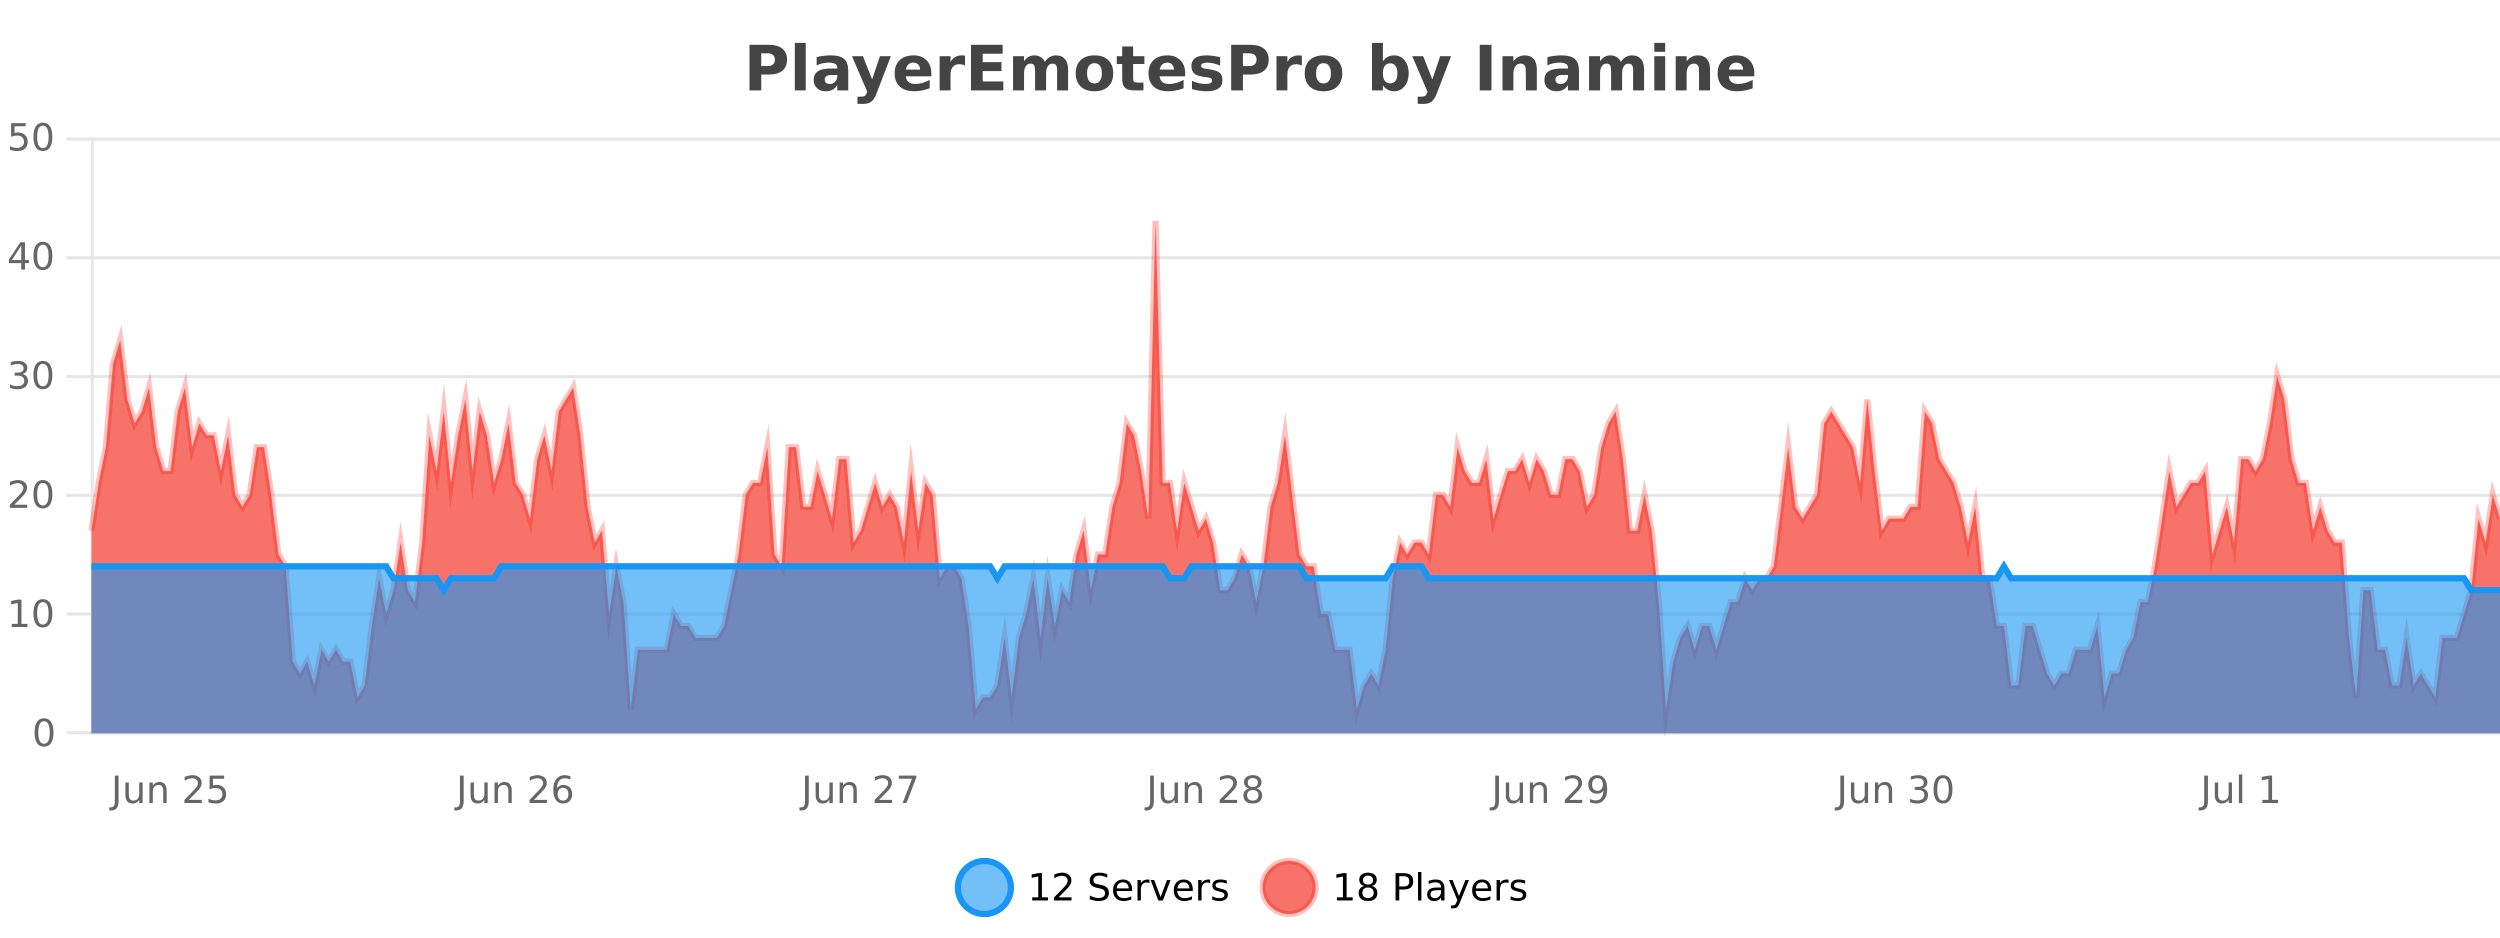 <?xml version="1.0" encoding="UTF-8"?>
<svg xmlns="http://www.w3.org/2000/svg" xmlns:xlink="http://www.w3.org/1999/xlink" width="800pt" height="300pt" viewBox="0 0 800 300" version="1.1">
<defs>
<clipPath id="clip1">
  <path d="M 278 263 L 352 263 L 352 300 L 278 300 Z M 278 263 "/>
</clipPath>
<clipPath id="clip2">
  <path d="M 375 263 L 450 263 L 450 300 L 375 300 Z M 375 263 "/>
</clipPath>
<clipPath id="clip3">
  <path d="M 29.27 70 L 800 70 L 800 234.602 L 29.27 234.602 Z M 29.27 70 "/>
</clipPath>
<clipPath id="clip4">
  <path d="M 28.27 43 L 800 43 L 800 235.602 L 28.27 235.602 Z M 28.27 43 "/>
</clipPath>
<clipPath id="clip5">
  <path d="M 29.27 181 L 800 181 L 800 234.602 L 29.27 234.602 Z M 29.27 181 "/>
</clipPath>
<clipPath id="clip6">
  <path d="M 28.27 152 L 800 152 L 800 218 L 28.27 218 Z M 28.27 152 "/>
</clipPath>
</defs>
<g id="surface2013296">
<rect x="0" y="0" width="800" height="300" style="fill:rgb(100%,100%,100%);fill-opacity:1;stroke:none;"/>
<path style="fill:none;stroke-width:1;stroke-linecap:butt;stroke-linejoin:miter;stroke:rgb(0%,0%,0%);stroke-opacity:0.098;stroke-miterlimit:10;" d="M 30 234.5 L 800 234.5 "/>
<path style="fill:none;stroke-width:1;stroke-linecap:butt;stroke-linejoin:miter;stroke:rgb(0%,0%,0%);stroke-opacity:0.098;stroke-miterlimit:10;" d="M 21.27 234.5 L 29 234.5 "/>
<path style="fill:none;stroke-width:1;stroke-linecap:butt;stroke-linejoin:miter;stroke:rgb(0%,0%,0%);stroke-opacity:0.098;stroke-miterlimit:10;" d="M 30 196.5 L 800 196.5 "/>
<path style="fill:none;stroke-width:1;stroke-linecap:butt;stroke-linejoin:miter;stroke:rgb(0%,0%,0%);stroke-opacity:0.098;stroke-miterlimit:10;" d="M 21.27 196.5 L 29 196.5 "/>
<path style="fill:none;stroke-width:1;stroke-linecap:butt;stroke-linejoin:miter;stroke:rgb(0%,0%,0%);stroke-opacity:0.098;stroke-miterlimit:10;" d="M 30 158.5 L 800 158.5 "/>
<path style="fill:none;stroke-width:1;stroke-linecap:butt;stroke-linejoin:miter;stroke:rgb(0%,0%,0%);stroke-opacity:0.098;stroke-miterlimit:10;" d="M 21.27 158.5 L 29 158.5 "/>
<path style="fill:none;stroke-width:1;stroke-linecap:butt;stroke-linejoin:miter;stroke:rgb(0%,0%,0%);stroke-opacity:0.098;stroke-miterlimit:10;" d="M 30 120.5 L 800 120.5 "/>
<path style="fill:none;stroke-width:1;stroke-linecap:butt;stroke-linejoin:miter;stroke:rgb(0%,0%,0%);stroke-opacity:0.098;stroke-miterlimit:10;" d="M 21.27 120.5 L 29 120.5 "/>
<path style="fill:none;stroke-width:1;stroke-linecap:butt;stroke-linejoin:miter;stroke:rgb(0%,0%,0%);stroke-opacity:0.098;stroke-miterlimit:10;" d="M 30 82.5 L 800 82.5 "/>
<path style="fill:none;stroke-width:1;stroke-linecap:butt;stroke-linejoin:miter;stroke:rgb(0%,0%,0%);stroke-opacity:0.098;stroke-miterlimit:10;" d="M 21.27 82.5 L 29 82.5 "/>
<path style="fill:none;stroke-width:1;stroke-linecap:butt;stroke-linejoin:miter;stroke:rgb(0%,0%,0%);stroke-opacity:0.098;stroke-miterlimit:10;" d="M 30 44.5 L 800 44.5 "/>
<path style="fill:none;stroke-width:1;stroke-linecap:butt;stroke-linejoin:miter;stroke:rgb(0%,0%,0%);stroke-opacity:0.098;stroke-miterlimit:10;" d="M 21.27 44.5 L 29 44.5 "/>
<path style=" stroke:none;fill-rule:nonzero;fill:rgb(9.02%,58.824%,95.294%);fill-opacity:0.6;" d="M 323.488 284 C 323.488 288.688 319.688 292.484 315.004 292.484 C 310.316 292.484 306.52 288.688 306.52 284 C 306.52 279.312 310.316 275.516 315.004 275.516 C 319.688 275.516 323.488 279.312 323.488 284 Z M 323.488 284 "/>
<g clip-path="url(#clip1)" clip-rule="nonzero">
<path style="fill:none;stroke-width:2;stroke-linecap:butt;stroke-linejoin:miter;stroke:rgb(9.02%,58.824%,95.294%);stroke-opacity:1;stroke-miterlimit:10;" d="M 323.488 284 C 323.488 288.688 319.688 292.484 315.004 292.484 C 310.316 292.484 306.52 288.688 306.52 284 C 306.52 279.312 310.316 275.516 315.004 275.516 C 319.688 275.516 323.488 279.312 323.488 284 Z M 323.488 284 "/>
</g>
<path style=" stroke:none;fill-rule:nonzero;fill:rgb(0%,0%,0%);fill-opacity:1;" d="M 330.305 287.156 L 332.242 287.156 L 332.242 280.484 L 330.133 280.906 L 330.133 279.828 L 332.227 279.406 L 333.414 279.406 L 333.414 287.156 L 335.352 287.156 L 335.352 288.156 L 330.305 288.156 Z M 338.75 287.156 L 342.891 287.156 L 342.891 288.156 L 337.328 288.156 L 337.328 287.156 C 337.773 286.699 338.383 286.078 339.156 285.297 C 339.938 284.508 340.426 283.996 340.625 283.766 C 341.008 283.352 341.273 282.996 341.422 282.703 C 341.578 282.402 341.656 282.109 341.656 281.828 C 341.656 281.359 341.488 280.98 341.156 280.688 C 340.832 280.398 340.41 280.25 339.891 280.25 C 339.516 280.25 339.117 280.312 338.703 280.438 C 338.297 280.562 337.859 280.762 337.391 281.031 L 337.391 279.828 C 337.867 279.641 338.312 279.5 338.719 279.406 C 339.133 279.305 339.516 279.25 339.859 279.25 C 340.766 279.25 341.488 279.48 342.031 279.938 C 342.57 280.387 342.844 280.992 342.844 281.75 C 342.844 282.105 342.773 282.445 342.641 282.766 C 342.504 283.09 342.258 283.469 341.906 283.906 C 341.801 284.023 341.488 284.352 340.969 284.891 C 340.445 285.434 339.707 286.188 338.75 287.156 Z M 354.324 279.688 L 354.324 280.844 C 353.875 280.637 353.449 280.48 353.043 280.375 C 352.645 280.262 352.266 280.203 351.902 280.203 C 351.254 280.203 350.754 280.328 350.402 280.578 C 350.059 280.828 349.887 281.188 349.887 281.656 C 349.887 282.043 350 282.336 350.23 282.531 C 350.457 282.73 350.902 282.887 351.559 283 L 352.262 283.156 C 353.145 283.324 353.797 283.621 354.215 284.047 C 354.641 284.465 354.855 285.027 354.855 285.734 C 354.855 286.59 354.566 287.234 353.996 287.672 C 353.434 288.109 352.598 288.328 351.496 288.328 C 351.09 288.328 350.652 288.281 350.184 288.188 C 349.715 288.094 349.23 287.953 348.73 287.766 L 348.73 286.547 C 349.207 286.82 349.676 287.023 350.137 287.156 C 350.605 287.293 351.059 287.359 351.496 287.359 C 352.172 287.359 352.691 287.23 353.059 286.969 C 353.434 286.699 353.621 286.32 353.621 285.828 C 353.621 285.402 353.484 285.07 353.215 284.828 C 352.953 284.578 352.52 284.398 351.918 284.281 L 351.199 284.141 C 350.312 283.965 349.672 283.688 349.277 283.312 C 348.891 282.938 348.699 282.418 348.699 281.75 C 348.699 280.969 348.969 280.359 349.512 279.922 C 350.051 279.477 350.801 279.25 351.762 279.25 C 352.176 279.25 352.594 279.289 353.012 279.359 C 353.438 279.434 353.875 279.543 354.324 279.688 Z M 362.27 284.609 L 362.27 285.125 L 357.301 285.125 C 357.352 285.875 357.574 286.445 357.973 286.828 C 358.379 287.215 358.934 287.406 359.645 287.406 C 360.059 287.406 360.461 287.359 360.848 287.266 C 361.242 287.164 361.633 287.008 362.02 286.797 L 362.02 287.828 C 361.621 287.984 361.223 288.105 360.816 288.188 C 360.41 288.281 359.996 288.328 359.582 288.328 C 358.539 288.328 357.711 288.027 357.098 287.422 C 356.48 286.809 356.176 285.98 356.176 284.938 C 356.176 283.867 356.465 283.016 357.051 282.391 C 357.633 281.758 358.414 281.438 359.395 281.438 C 360.277 281.438 360.977 281.727 361.488 282.297 C 362.008 282.859 362.27 283.633 362.27 284.609 Z M 361.191 284.281 C 361.18 283.699 361.012 283.23 360.691 282.875 C 360.367 282.523 359.941 282.344 359.41 282.344 C 358.805 282.344 358.32 282.516 357.957 282.859 C 357.602 283.203 357.398 283.684 357.348 284.297 Z M 367.84 282.594 C 367.715 282.531 367.578 282.484 367.434 282.453 C 367.297 282.414 367.141 282.391 366.965 282.391 C 366.359 282.391 365.891 282.59 365.559 282.984 C 365.234 283.383 365.074 283.953 365.074 284.703 L 365.074 288.156 L 363.996 288.156 L 363.996 281.594 L 365.074 281.594 L 365.074 282.609 C 365.301 282.215 365.598 281.922 365.965 281.734 C 366.328 281.539 366.77 281.438 367.293 281.438 C 367.363 281.438 367.441 281.445 367.527 281.453 C 367.621 281.465 367.719 281.48 367.824 281.5 Z M 368.195 281.594 L 369.336 281.594 L 371.383 287.094 L 373.445 281.594 L 374.586 281.594 L 372.117 288.156 L 370.648 288.156 Z M 381.688 284.609 L 381.688 285.125 L 376.719 285.125 C 376.77 285.875 376.992 286.445 377.391 286.828 C 377.797 287.215 378.352 287.406 379.062 287.406 C 379.477 287.406 379.879 287.359 380.266 287.266 C 380.66 287.164 381.051 287.008 381.438 286.797 L 381.438 287.828 C 381.039 287.984 380.641 288.105 380.234 288.188 C 379.828 288.281 379.414 288.328 379 288.328 C 377.957 288.328 377.129 288.027 376.516 287.422 C 375.898 286.809 375.594 285.98 375.594 284.938 C 375.594 283.867 375.883 283.016 376.469 282.391 C 377.051 281.758 377.832 281.438 378.812 281.438 C 379.695 281.438 380.395 281.727 380.906 282.297 C 381.426 282.859 381.688 283.633 381.688 284.609 Z M 380.609 284.281 C 380.598 283.699 380.43 283.23 380.109 282.875 C 379.785 282.523 379.359 282.344 378.828 282.344 C 378.223 282.344 377.738 282.516 377.375 282.859 C 377.02 283.203 376.816 283.684 376.766 284.297 Z M 387.258 282.594 C 387.133 282.531 386.996 282.484 386.852 282.453 C 386.715 282.414 386.559 282.391 386.383 282.391 C 385.777 282.391 385.309 282.59 384.977 282.984 C 384.652 283.383 384.492 283.953 384.492 284.703 L 384.492 288.156 L 383.414 288.156 L 383.414 281.594 L 384.492 281.594 L 384.492 282.609 C 384.719 282.215 385.016 281.922 385.383 281.734 C 385.746 281.539 386.188 281.438 386.711 281.438 C 386.781 281.438 386.859 281.445 386.945 281.453 C 387.039 281.465 387.137 281.48 387.242 281.5 Z M 392.566 281.781 L 392.566 282.812 C 392.262 282.656 391.945 282.543 391.613 282.469 C 391.289 282.387 390.949 282.344 390.598 282.344 C 390.066 282.344 389.664 282.43 389.395 282.594 C 389.121 282.75 388.988 282.996 388.988 283.328 C 388.988 283.578 389.082 283.777 389.27 283.922 C 389.465 284.059 389.855 284.188 390.441 284.312 L 390.801 284.406 C 391.57 284.562 392.117 284.793 392.441 285.094 C 392.762 285.398 392.926 285.812 392.926 286.344 C 392.926 286.961 392.68 287.445 392.191 287.797 C 391.711 288.152 391.051 288.328 390.207 288.328 C 389.852 288.328 389.48 288.289 389.098 288.219 C 388.723 288.156 388.324 288.059 387.91 287.922 L 387.91 286.797 C 388.305 287.008 388.695 287.164 389.082 287.266 C 389.465 287.371 389.852 287.422 390.238 287.422 C 390.738 287.422 391.121 287.34 391.395 287.172 C 391.676 286.996 391.816 286.746 391.816 286.422 C 391.816 286.133 391.715 285.906 391.52 285.75 C 391.32 285.594 390.887 285.445 390.223 285.297 L 389.848 285.219 C 389.18 285.074 388.695 284.855 388.395 284.562 C 388.102 284.273 387.957 283.875 387.957 283.375 C 387.957 282.75 388.176 282.273 388.613 281.938 C 389.051 281.605 389.668 281.438 390.473 281.438 C 390.867 281.438 391.242 281.469 391.598 281.531 C 391.949 281.586 392.273 281.668 392.566 281.781 Z M 325.004 277.016 "/>
<path style=" stroke:none;fill-rule:nonzero;fill:rgb(96.863%,44.706%,40.784%);fill-opacity:1;" d="M 420.988 284 C 420.988 288.688 417.191 292.484 412.504 292.484 C 407.82 292.484 404.02 288.688 404.02 284 C 404.02 279.312 407.82 275.516 412.504 275.516 C 417.191 275.516 420.988 279.312 420.988 284 Z M 420.988 284 "/>
<g clip-path="url(#clip2)" clip-rule="nonzero">
<path style="fill:none;stroke-width:2;stroke-linecap:butt;stroke-linejoin:miter;stroke:rgb(100%,4.706%,0%);stroke-opacity:0.247;stroke-miterlimit:10;" d="M 420.988 284 C 420.988 288.688 417.191 292.484 412.504 292.484 C 407.82 292.484 404.02 288.688 404.02 284 C 404.02 279.312 407.82 275.516 412.504 275.516 C 417.191 275.516 420.988 279.312 420.988 284 Z M 420.988 284 "/>
</g>
<path style=" stroke:none;fill-rule:nonzero;fill:rgb(0%,0%,0%);fill-opacity:1;" d="M 427.805 287.156 L 429.742 287.156 L 429.742 280.484 L 427.633 280.906 L 427.633 279.828 L 429.727 279.406 L 430.914 279.406 L 430.914 287.156 L 432.852 287.156 L 432.852 288.156 L 427.805 288.156 Z M 437.766 284 C 437.203 284 436.758 284.152 436.438 284.453 C 436.113 284.758 435.953 285.168 435.953 285.688 C 435.953 286.219 436.113 286.637 436.438 286.938 C 436.758 287.242 437.203 287.391 437.766 287.391 C 438.328 287.391 438.77 287.242 439.094 286.938 C 439.414 286.637 439.578 286.219 439.578 285.688 C 439.578 285.168 439.414 284.758 439.094 284.453 C 438.781 284.152 438.336 284 437.766 284 Z M 436.578 283.5 C 436.078 283.375 435.68 283.141 435.391 282.797 C 435.109 282.445 434.969 282.016 434.969 281.516 C 434.969 280.82 435.219 280.266 435.719 279.859 C 436.219 279.453 436.898 279.25 437.766 279.25 C 438.641 279.25 439.32 279.453 439.812 279.859 C 440.312 280.266 440.562 280.82 440.562 281.516 C 440.562 282.016 440.422 282.445 440.141 282.797 C 439.859 283.141 439.461 283.375 438.953 283.5 C 439.523 283.637 439.969 283.898 440.281 284.281 C 440.602 284.668 440.766 285.137 440.766 285.688 C 440.766 286.543 440.504 287.199 439.984 287.656 C 439.473 288.105 438.734 288.328 437.766 288.328 C 436.805 288.328 436.066 288.105 435.547 287.656 C 435.023 287.199 434.766 286.543 434.766 285.688 C 434.766 285.137 434.926 284.668 435.25 284.281 C 435.57 283.898 436.016 283.637 436.578 283.5 Z M 436.156 281.625 C 436.156 282.086 436.297 282.438 436.578 282.688 C 436.859 282.938 437.254 283.062 437.766 283.062 C 438.273 283.062 438.672 282.938 438.953 282.688 C 439.242 282.438 439.391 282.086 439.391 281.625 C 439.391 281.18 439.242 280.828 438.953 280.578 C 438.672 280.32 438.273 280.188 437.766 280.188 C 437.254 280.188 436.859 280.32 436.578 280.578 C 436.297 280.828 436.156 281.18 436.156 281.625 Z M 447.762 280.375 L 447.762 283.672 L 449.246 283.672 C 449.797 283.672 450.223 283.531 450.527 283.25 C 450.828 282.961 450.98 282.547 450.98 282.016 C 450.98 281.496 450.828 281.094 450.527 280.812 C 450.223 280.523 449.797 280.375 449.246 280.375 Z M 446.574 279.406 L 449.246 279.406 C 450.234 279.406 450.98 279.633 451.48 280.078 C 451.98 280.516 452.23 281.164 452.23 282.016 C 452.23 282.883 451.98 283.539 451.48 283.984 C 450.98 284.422 450.234 284.641 449.246 284.641 L 447.762 284.641 L 447.762 288.156 L 446.574 288.156 Z M 453.766 279.031 L 454.844 279.031 L 454.844 288.156 L 453.766 288.156 Z M 460.082 284.859 C 459.215 284.859 458.613 284.961 458.27 285.156 C 457.934 285.355 457.77 285.695 457.77 286.172 C 457.77 286.559 457.895 286.867 458.145 287.094 C 458.402 287.312 458.746 287.422 459.176 287.422 C 459.777 287.422 460.258 287.215 460.613 286.797 C 460.977 286.371 461.16 285.805 461.16 285.094 L 461.16 284.859 Z M 462.238 284.406 L 462.238 288.156 L 461.16 288.156 L 461.16 287.156 C 460.91 287.555 460.602 287.852 460.238 288.047 C 459.871 288.234 459.426 288.328 458.895 288.328 C 458.215 288.328 457.68 288.141 457.285 287.766 C 456.887 287.383 456.691 286.875 456.691 286.25 C 456.691 285.512 456.934 284.953 457.426 284.578 C 457.926 284.203 458.664 284.016 459.645 284.016 L 461.16 284.016 L 461.16 283.906 C 461.16 283.406 460.992 283.023 460.66 282.75 C 460.336 282.48 459.883 282.344 459.301 282.344 C 458.926 282.344 458.555 282.391 458.191 282.484 C 457.836 282.578 457.496 282.715 457.176 282.891 L 457.176 281.891 C 457.57 281.734 457.949 281.621 458.316 281.547 C 458.691 281.477 459.055 281.438 459.41 281.438 C 460.355 281.438 461.066 281.684 461.535 282.172 C 462.004 282.664 462.238 283.406 462.238 284.406 Z M 467.188 288.766 C 466.883 289.547 466.586 290.055 466.297 290.297 C 466.004 290.535 465.617 290.656 465.141 290.656 L 464.281 290.656 L 464.281 289.75 L 464.906 289.75 C 465.207 289.75 465.438 289.676 465.594 289.531 C 465.758 289.395 465.941 289.066 466.141 288.547 L 466.344 288.047 L 463.688 281.594 L 464.828 281.594 L 466.875 286.719 L 468.938 281.594 L 470.078 281.594 Z M 477.18 284.609 L 477.18 285.125 L 472.211 285.125 C 472.262 285.875 472.484 286.445 472.883 286.828 C 473.289 287.215 473.844 287.406 474.555 287.406 C 474.969 287.406 475.371 287.359 475.758 287.266 C 476.152 287.164 476.543 287.008 476.93 286.797 L 476.93 287.828 C 476.531 287.984 476.133 288.105 475.727 288.188 C 475.32 288.281 474.906 288.328 474.492 288.328 C 473.449 288.328 472.621 288.027 472.008 287.422 C 471.391 286.809 471.086 285.98 471.086 284.938 C 471.086 283.867 471.375 283.016 471.961 282.391 C 472.543 281.758 473.324 281.438 474.305 281.438 C 475.188 281.438 475.887 281.727 476.398 282.297 C 476.918 282.859 477.18 283.633 477.18 284.609 Z M 476.102 284.281 C 476.09 283.699 475.922 283.23 475.602 282.875 C 475.277 282.523 474.852 282.344 474.32 282.344 C 473.715 282.344 473.23 282.516 472.867 282.859 C 472.512 283.203 472.309 283.684 472.258 284.297 Z M 482.75 282.594 C 482.625 282.531 482.488 282.484 482.344 282.453 C 482.207 282.414 482.051 282.391 481.875 282.391 C 481.27 282.391 480.801 282.59 480.469 282.984 C 480.145 283.383 479.984 283.953 479.984 284.703 L 479.984 288.156 L 478.906 288.156 L 478.906 281.594 L 479.984 281.594 L 479.984 282.609 C 480.211 282.215 480.508 281.922 480.875 281.734 C 481.238 281.539 481.68 281.438 482.203 281.438 C 482.273 281.438 482.352 281.445 482.438 281.453 C 482.531 281.465 482.629 281.48 482.734 281.5 Z M 488.055 281.781 L 488.055 282.812 C 487.75 282.656 487.434 282.543 487.102 282.469 C 486.777 282.387 486.438 282.344 486.086 282.344 C 485.555 282.344 485.152 282.43 484.883 282.594 C 484.609 282.75 484.477 282.996 484.477 283.328 C 484.477 283.578 484.57 283.777 484.758 283.922 C 484.953 284.059 485.344 284.188 485.93 284.312 L 486.289 284.406 C 487.059 284.562 487.605 284.793 487.93 285.094 C 488.25 285.398 488.414 285.812 488.414 286.344 C 488.414 286.961 488.168 287.445 487.68 287.797 C 487.199 288.152 486.539 288.328 485.695 288.328 C 485.34 288.328 484.969 288.289 484.586 288.219 C 484.211 288.156 483.812 288.059 483.398 287.922 L 483.398 286.797 C 483.793 287.008 484.184 287.164 484.57 287.266 C 484.953 287.371 485.34 287.422 485.727 287.422 C 486.227 287.422 486.609 287.34 486.883 287.172 C 487.164 286.996 487.305 286.746 487.305 286.422 C 487.305 286.133 487.203 285.906 487.008 285.75 C 486.809 285.594 486.375 285.445 485.711 285.297 L 485.336 285.219 C 484.668 285.074 484.184 284.855 483.883 284.562 C 483.59 284.273 483.445 283.875 483.445 283.375 C 483.445 282.75 483.664 282.273 484.102 281.938 C 484.539 281.605 485.156 281.438 485.961 281.438 C 486.355 281.438 486.73 281.469 487.086 281.531 C 487.438 281.586 487.762 281.668 488.055 281.781 Z M 422.504 277.016 "/>
<path style=" stroke:none;fill-rule:nonzero;fill:rgb(26.667%,26.667%,26.667%);fill-opacity:1;" d="M 239.844 14.344 L 246.078 14.344 C 247.93 14.344 249.352 14.758 250.344 15.578 C 251.344 16.402 251.844 17.574 251.844 19.094 C 251.844 20.625 251.344 21.805 250.344 22.625 C 249.352 23.449 247.93 23.859 246.078 23.859 L 243.594 23.859 L 243.594 28.922 L 239.844 28.922 Z M 243.594 17.062 L 243.594 21.141 L 245.672 21.141 C 246.398 21.141 246.961 20.965 247.359 20.609 C 247.766 20.258 247.969 19.75 247.969 19.094 C 247.969 18.449 247.766 17.949 247.359 17.594 C 246.961 17.242 246.398 17.062 245.672 17.062 Z M 254.344 13.719 L 257.828 13.719 L 257.828 28.922 L 254.344 28.922 Z M 266.094 24 C 265.363 24 264.816 24.125 264.453 24.375 C 264.086 24.617 263.906 24.98 263.906 25.469 C 263.906 25.906 264.051 26.25 264.344 26.5 C 264.645 26.75 265.055 26.875 265.578 26.875 C 266.234 26.875 266.785 26.641 267.234 26.172 C 267.691 25.703 267.922 25.117 267.922 24.406 L 267.922 24 Z M 271.438 22.688 L 271.438 28.922 L 267.922 28.922 L 267.922 27.297 C 267.453 27.965 266.922 28.449 266.328 28.75 C 265.742 29.051 265.031 29.203 264.188 29.203 C 263.062 29.203 262.145 28.875 261.438 28.219 C 260.727 27.555 260.375 26.695 260.375 25.641 C 260.375 24.359 260.812 23.422 261.688 22.828 C 262.57 22.227 263.961 21.922 265.859 21.922 L 267.922 21.922 L 267.922 21.641 C 267.922 21.09 267.703 20.688 267.266 20.438 C 266.828 20.18 266.145 20.047 265.219 20.047 C 264.469 20.047 263.77 20.125 263.125 20.281 C 262.477 20.43 261.879 20.648 261.328 20.938 L 261.328 18.281 C 262.078 18.094 262.828 17.953 263.578 17.859 C 264.336 17.766 265.098 17.719 265.859 17.719 C 267.828 17.719 269.25 18.109 270.125 18.891 C 271 19.664 271.438 20.93 271.438 22.688 Z M 272.645 17.984 L 276.129 17.984 L 279.082 25.406 L 281.582 17.984 L 285.066 17.984 L 280.473 29.953 C 280.012 31.172 279.473 32.02 278.848 32.5 C 278.23 32.988 277.426 33.234 276.426 33.234 L 274.395 33.234 L 274.395 30.938 L 275.488 30.938 C 276.082 30.938 276.512 30.844 276.785 30.656 C 277.055 30.469 277.262 30.129 277.41 29.641 L 277.52 29.344 Z M 298.023 23.422 L 298.023 24.422 L 289.852 24.422 C 289.934 25.246 290.23 25.859 290.742 26.266 C 291.25 26.672 291.961 26.875 292.867 26.875 C 293.605 26.875 294.359 26.766 295.133 26.547 C 295.902 26.328 296.695 26 297.508 25.562 L 297.508 28.25 C 296.684 28.562 295.855 28.797 295.023 28.953 C 294.199 29.117 293.375 29.203 292.555 29.203 C 290.574 29.203 289.031 28.703 287.93 27.703 C 286.836 26.695 286.289 25.281 286.289 23.469 C 286.289 21.68 286.824 20.273 287.898 19.25 C 288.98 18.23 290.465 17.719 292.352 17.719 C 294.07 17.719 295.445 18.242 296.477 19.281 C 297.508 20.312 298.023 21.695 298.023 23.422 Z M 294.43 22.266 C 294.43 21.602 294.234 21.062 293.852 20.656 C 293.465 20.25 292.961 20.047 292.336 20.047 C 291.656 20.047 291.105 20.242 290.68 20.625 C 290.262 21 290 21.547 289.898 22.266 Z M 308.809 20.969 C 308.496 20.824 308.188 20.719 307.887 20.656 C 307.582 20.586 307.281 20.547 306.98 20.547 C 306.074 20.547 305.375 20.836 304.887 21.406 C 304.406 21.98 304.168 22.805 304.168 23.875 L 304.168 28.922 L 300.684 28.922 L 300.684 17.984 L 304.168 17.984 L 304.168 19.781 C 304.613 19.062 305.129 18.543 305.715 18.219 C 306.297 17.887 306.996 17.719 307.809 17.719 C 307.934 17.719 308.062 17.727 308.199 17.734 C 308.332 17.746 308.531 17.766 308.793 17.797 Z M 310.703 14.344 L 320.844 14.344 L 320.844 17.188 L 314.453 17.188 L 314.453 19.891 L 320.469 19.891 L 320.469 22.734 L 314.453 22.734 L 314.453 26.078 L 321.062 26.078 L 321.062 28.922 L 310.703 28.922 Z M 334.336 19.797 C 334.781 19.121 335.309 18.605 335.914 18.25 C 336.527 17.898 337.199 17.719 337.93 17.719 C 339.18 17.719 340.133 18.109 340.789 18.891 C 341.453 19.664 341.789 20.789 341.789 22.266 L 341.789 28.922 L 338.273 28.922 L 338.273 23.219 C 338.273 23.137 338.273 23.047 338.273 22.953 C 338.281 22.859 338.289 22.73 338.289 22.562 C 338.289 21.793 338.172 21.234 337.945 20.891 C 337.715 20.539 337.344 20.359 336.836 20.359 C 336.18 20.359 335.668 20.637 335.305 21.188 C 334.938 21.73 334.75 22.516 334.742 23.547 L 334.742 28.922 L 331.227 28.922 L 331.227 23.219 C 331.227 22.012 331.121 21.234 330.914 20.891 C 330.703 20.539 330.336 20.359 329.805 20.359 C 329.125 20.359 328.605 20.637 328.242 21.188 C 327.875 21.73 327.695 22.516 327.695 23.547 L 327.695 28.922 L 324.18 28.922 L 324.18 17.984 L 327.695 17.984 L 327.695 19.578 C 328.133 18.965 328.625 18.5 329.18 18.188 C 329.73 17.875 330.344 17.719 331.023 17.719 C 331.773 17.719 332.438 17.902 333.023 18.266 C 333.605 18.633 334.043 19.141 334.336 19.797 Z M 350.25 20.219 C 349.469 20.219 348.875 20.5 348.469 21.062 C 348.062 21.617 347.859 22.418 347.859 23.469 C 347.859 24.512 348.062 25.312 348.469 25.875 C 348.875 26.43 349.469 26.703 350.25 26.703 C 351.008 26.703 351.586 26.43 351.984 25.875 C 352.391 25.312 352.594 24.512 352.594 23.469 C 352.594 22.418 352.391 21.617 351.984 21.062 C 351.586 20.5 351.008 20.219 350.25 20.219 Z M 350.25 17.719 C 352.125 17.719 353.586 18.23 354.641 19.25 C 355.703 20.262 356.234 21.668 356.234 23.469 C 356.234 25.262 355.703 26.668 354.641 27.688 C 353.586 28.699 352.125 29.203 350.25 29.203 C 348.352 29.203 346.875 28.699 345.812 27.688 C 344.75 26.668 344.219 25.262 344.219 23.469 C 344.219 21.668 344.75 20.262 345.812 19.25 C 346.875 18.23 348.352 17.719 350.25 17.719 Z M 362.602 14.875 L 362.602 17.984 L 366.211 17.984 L 366.211 20.484 L 362.602 20.484 L 362.602 25.125 C 362.602 25.637 362.699 25.98 362.898 26.156 C 363.105 26.336 363.508 26.422 364.102 26.422 L 365.898 26.422 L 365.898 28.922 L 362.898 28.922 C 361.523 28.922 360.543 28.637 359.961 28.062 C 359.387 27.48 359.102 26.5 359.102 25.125 L 359.102 20.484 L 357.367 20.484 L 357.367 17.984 L 359.102 17.984 L 359.102 14.875 Z M 379.258 23.422 L 379.258 24.422 L 371.086 24.422 C 371.168 25.246 371.465 25.859 371.977 26.266 C 372.484 26.672 373.195 26.875 374.102 26.875 C 374.84 26.875 375.594 26.766 376.367 26.547 C 377.137 26.328 377.93 26 378.742 25.562 L 378.742 28.25 C 377.918 28.562 377.09 28.797 376.258 28.953 C 375.434 29.117 374.609 29.203 373.789 29.203 C 371.809 29.203 370.266 28.703 369.164 27.703 C 368.07 26.695 367.523 25.281 367.523 23.469 C 367.523 21.68 368.059 20.273 369.133 19.25 C 370.215 18.23 371.699 17.719 373.586 17.719 C 375.305 17.719 376.68 18.242 377.711 19.281 C 378.742 20.312 379.258 21.695 379.258 23.422 Z M 375.664 22.266 C 375.664 21.602 375.469 21.062 375.086 20.656 C 374.699 20.25 374.195 20.047 373.57 20.047 C 372.891 20.047 372.34 20.242 371.914 20.625 C 371.496 21 371.234 21.547 371.133 22.266 Z M 390.445 18.328 L 390.445 20.984 C 389.703 20.672 388.984 20.438 388.289 20.281 C 387.59 20.125 386.93 20.047 386.305 20.047 C 385.648 20.047 385.156 20.133 384.836 20.297 C 384.512 20.465 384.352 20.719 384.352 21.062 C 384.352 21.344 384.469 21.559 384.711 21.703 C 384.961 21.852 385.398 21.961 386.023 22.031 L 386.648 22.125 C 388.438 22.355 389.641 22.73 390.258 23.25 C 390.871 23.773 391.18 24.59 391.18 25.703 C 391.18 26.871 390.746 27.746 389.883 28.328 C 389.027 28.914 387.75 29.203 386.055 29.203 C 385.324 29.203 384.574 29.145 383.805 29.031 C 383.031 28.918 382.242 28.746 381.43 28.516 L 381.43 25.859 C 382.125 26.203 382.84 26.461 383.57 26.625 C 384.297 26.793 385.043 26.875 385.805 26.875 C 386.492 26.875 387.008 26.781 387.352 26.594 C 387.695 26.406 387.867 26.125 387.867 25.75 C 387.867 25.438 387.746 25.211 387.508 25.062 C 387.266 24.906 386.793 24.789 386.086 24.703 L 385.477 24.625 C 383.914 24.43 382.82 24.07 382.195 23.547 C 381.57 23.016 381.258 22.215 381.258 21.141 C 381.258 19.984 381.652 19.125 382.445 18.562 C 383.246 18 384.465 17.719 386.102 17.719 C 386.746 17.719 387.422 17.773 388.133 17.875 C 388.84 17.969 389.609 18.121 390.445 18.328 Z M 393.977 14.344 L 400.211 14.344 C 402.062 14.344 403.484 14.758 404.477 15.578 C 405.477 16.402 405.977 17.574 405.977 19.094 C 405.977 20.625 405.477 21.805 404.477 22.625 C 403.484 23.449 402.062 23.859 400.211 23.859 L 397.727 23.859 L 397.727 28.922 L 393.977 28.922 Z M 397.727 17.062 L 397.727 21.141 L 399.805 21.141 C 400.531 21.141 401.094 20.965 401.492 20.609 C 401.898 20.258 402.102 19.75 402.102 19.094 C 402.102 18.449 401.898 17.949 401.492 17.594 C 401.094 17.242 400.531 17.062 399.805 17.062 Z M 416.602 20.969 C 416.289 20.824 415.98 20.719 415.68 20.656 C 415.375 20.586 415.074 20.547 414.773 20.547 C 413.867 20.547 413.168 20.836 412.68 21.406 C 412.199 21.98 411.961 22.805 411.961 23.875 L 411.961 28.922 L 408.477 28.922 L 408.477 17.984 L 411.961 17.984 L 411.961 19.781 C 412.406 19.062 412.922 18.543 413.508 18.219 C 414.09 17.887 414.789 17.719 415.602 17.719 C 415.727 17.719 415.855 17.727 415.992 17.734 C 416.125 17.746 416.324 17.766 416.586 17.797 Z M 423.543 20.219 C 422.762 20.219 422.168 20.5 421.762 21.062 C 421.355 21.617 421.152 22.418 421.152 23.469 C 421.152 24.512 421.355 25.312 421.762 25.875 C 422.168 26.43 422.762 26.703 423.543 26.703 C 424.301 26.703 424.879 26.43 425.277 25.875 C 425.684 25.312 425.887 24.512 425.887 23.469 C 425.887 22.418 425.684 21.617 425.277 21.062 C 424.879 20.5 424.301 20.219 423.543 20.219 Z M 423.543 17.719 C 425.418 17.719 426.879 18.23 427.934 19.25 C 428.996 20.262 429.527 21.668 429.527 23.469 C 429.527 25.262 428.996 26.668 427.934 27.688 C 426.879 28.699 425.418 29.203 423.543 29.203 C 421.645 29.203 420.168 28.699 419.105 27.688 C 418.043 26.668 417.512 25.262 417.512 23.469 C 417.512 21.668 418.043 20.262 419.105 19.25 C 420.168 18.23 421.645 17.719 423.543 17.719 Z M 444.855 26.672 C 445.605 26.672 446.176 26.402 446.574 25.859 C 446.969 25.309 447.168 24.512 447.168 23.469 C 447.168 22.43 446.969 21.637 446.574 21.094 C 446.176 20.543 445.605 20.266 444.855 20.266 C 444.105 20.266 443.527 20.543 443.121 21.094 C 442.723 21.637 442.527 22.43 442.527 23.469 C 442.527 24.5 442.723 25.293 443.121 25.844 C 443.527 26.398 444.105 26.672 444.855 26.672 Z M 442.527 19.578 C 443.016 18.945 443.551 18.477 444.137 18.172 C 444.719 17.871 445.391 17.719 446.152 17.719 C 447.504 17.719 448.613 18.258 449.48 19.328 C 450.344 20.402 450.777 21.781 450.777 23.469 C 450.777 25.148 450.344 26.523 449.48 27.594 C 448.613 28.668 447.504 29.203 446.152 29.203 C 445.391 29.203 444.719 29.051 444.137 28.75 C 443.551 28.449 443.016 27.98 442.527 27.344 L 442.527 28.922 L 439.043 28.922 L 439.043 13.719 L 442.527 13.719 Z M 451.922 17.984 L 455.406 17.984 L 458.359 25.406 L 460.859 17.984 L 464.344 17.984 L 459.75 29.953 C 459.289 31.172 458.75 32.02 458.125 32.5 C 457.508 32.988 456.703 33.234 455.703 33.234 L 453.672 33.234 L 453.672 30.938 L 454.766 30.938 C 455.359 30.938 455.789 30.844 456.062 30.656 C 456.332 30.469 456.539 30.129 456.688 29.641 L 456.797 29.344 Z M 473.516 14.344 L 477.266 14.344 L 477.266 28.922 L 473.516 28.922 Z M 491.785 22.266 L 491.785 28.922 L 488.27 28.922 L 488.27 23.828 C 488.27 22.883 488.246 22.23 488.207 21.875 C 488.164 21.512 488.09 21.246 487.988 21.078 C 487.852 20.852 487.664 20.672 487.426 20.547 C 487.195 20.422 486.93 20.359 486.629 20.359 C 485.898 20.359 485.324 20.641 484.91 21.203 C 484.492 21.766 484.285 22.547 484.285 23.547 L 484.285 28.922 L 480.801 28.922 L 480.801 17.984 L 484.285 17.984 L 484.285 19.578 C 484.816 18.945 485.379 18.477 485.973 18.172 C 486.566 17.871 487.215 17.719 487.926 17.719 C 489.195 17.719 490.152 18.109 490.801 18.891 C 491.457 19.664 491.785 20.789 491.785 22.266 Z M 499.93 24 C 499.199 24 498.652 24.125 498.289 24.375 C 497.922 24.617 497.742 24.98 497.742 25.469 C 497.742 25.906 497.887 26.25 498.18 26.5 C 498.48 26.75 498.891 26.875 499.414 26.875 C 500.07 26.875 500.621 26.641 501.07 26.172 C 501.527 25.703 501.758 25.117 501.758 24.406 L 501.758 24 Z M 505.273 22.688 L 505.273 28.922 L 501.758 28.922 L 501.758 27.297 C 501.289 27.965 500.758 28.449 500.164 28.75 C 499.578 29.051 498.867 29.203 498.023 29.203 C 496.898 29.203 495.98 28.875 495.273 28.219 C 494.562 27.555 494.211 26.695 494.211 25.641 C 494.211 24.359 494.648 23.422 495.523 22.828 C 496.406 22.227 497.797 21.922 499.695 21.922 L 501.758 21.922 L 501.758 21.641 C 501.758 21.09 501.539 20.688 501.102 20.438 C 500.664 20.18 499.98 20.047 499.055 20.047 C 498.305 20.047 497.605 20.125 496.961 20.281 C 496.312 20.43 495.715 20.648 495.164 20.938 L 495.164 18.281 C 495.914 18.094 496.664 17.953 497.414 17.859 C 498.172 17.766 498.934 17.719 499.695 17.719 C 501.664 17.719 503.086 18.109 503.961 18.891 C 504.836 19.664 505.273 20.93 505.273 22.688 Z M 518.66 19.797 C 519.105 19.121 519.633 18.605 520.238 18.25 C 520.852 17.898 521.523 17.719 522.254 17.719 C 523.504 17.719 524.457 18.109 525.113 18.891 C 525.777 19.664 526.113 20.789 526.113 22.266 L 526.113 28.922 L 522.598 28.922 L 522.598 23.219 C 522.598 23.137 522.598 23.047 522.598 22.953 C 522.605 22.859 522.613 22.73 522.613 22.562 C 522.613 21.793 522.496 21.234 522.27 20.891 C 522.039 20.539 521.668 20.359 521.16 20.359 C 520.504 20.359 519.992 20.637 519.629 21.188 C 519.262 21.73 519.074 22.516 519.066 23.547 L 519.066 28.922 L 515.551 28.922 L 515.551 23.219 C 515.551 22.012 515.445 21.234 515.238 20.891 C 515.027 20.539 514.66 20.359 514.129 20.359 C 513.449 20.359 512.93 20.637 512.566 21.188 C 512.199 21.73 512.02 22.516 512.02 23.547 L 512.02 28.922 L 508.504 28.922 L 508.504 17.984 L 512.02 17.984 L 512.02 19.578 C 512.457 18.965 512.949 18.5 513.504 18.188 C 514.055 17.875 514.668 17.719 515.348 17.719 C 516.098 17.719 516.762 17.902 517.348 18.266 C 517.93 18.633 518.367 19.141 518.66 19.797 Z M 529.375 17.984 L 532.859 17.984 L 532.859 28.922 L 529.375 28.922 Z M 529.375 13.719 L 532.859 13.719 L 532.859 16.578 L 529.375 16.578 Z M 547.215 22.266 L 547.215 28.922 L 543.699 28.922 L 543.699 23.828 C 543.699 22.883 543.676 22.23 543.637 21.875 C 543.594 21.512 543.52 21.246 543.418 21.078 C 543.281 20.852 543.094 20.672 542.855 20.547 C 542.625 20.422 542.359 20.359 542.059 20.359 C 541.328 20.359 540.754 20.641 540.34 21.203 C 539.922 21.766 539.715 22.547 539.715 23.547 L 539.715 28.922 L 536.23 28.922 L 536.23 17.984 L 539.715 17.984 L 539.715 19.578 C 540.246 18.945 540.809 18.477 541.402 18.172 C 541.996 17.871 542.645 17.719 543.355 17.719 C 544.625 17.719 545.582 18.109 546.23 18.891 C 546.887 19.664 547.215 20.789 547.215 22.266 Z M 561.375 23.422 L 561.375 24.422 L 553.203 24.422 C 553.285 25.246 553.582 25.859 554.094 26.266 C 554.602 26.672 555.312 26.875 556.219 26.875 C 556.957 26.875 557.711 26.766 558.484 26.547 C 559.254 26.328 560.047 26 560.859 25.562 L 560.859 28.25 C 560.035 28.562 559.207 28.797 558.375 28.953 C 557.551 29.117 556.727 29.203 555.906 29.203 C 553.926 29.203 552.383 28.703 551.281 27.703 C 550.188 26.695 549.641 25.281 549.641 23.469 C 549.641 21.68 550.176 20.273 551.25 19.25 C 552.332 18.23 553.816 17.719 555.703 17.719 C 557.422 17.719 558.797 18.242 559.828 19.281 C 560.859 20.312 561.375 21.695 561.375 23.422 Z M 557.781 22.266 C 557.781 21.602 557.586 21.062 557.203 20.656 C 556.816 20.25 556.312 20.047 555.688 20.047 C 555.008 20.047 554.457 20.242 554.031 20.625 C 553.613 21 553.352 21.547 553.25 22.266 Z M 238 10.359 "/>
<path style="fill:none;stroke-width:1;stroke-linecap:butt;stroke-linejoin:miter;stroke:rgb(0%,0%,0%);stroke-opacity:0.098;stroke-miterlimit:10;" d="M 29 234.5 L 801 234.5 "/>
<path style=" stroke:none;fill-rule:nonzero;fill:rgb(40%,40%,40%);fill-opacity:1;" d="M 36.75 248.203 L 37.938 248.203 L 37.938 256.344 C 37.938 257.395 37.734 258.16 37.328 258.641 C 36.93 259.117 36.289 259.359 35.406 259.359 L 34.953 259.359 L 34.953 258.359 L 35.328 258.359 C 35.848 258.359 36.211 258.211 36.422 257.922 C 36.641 257.629 36.75 257.102 36.75 256.344 Z M 40.133 254.359 L 40.133 250.391 L 41.211 250.391 L 41.211 254.328 C 41.211 254.945 41.328 255.406 41.57 255.719 C 41.82 256.031 42.184 256.188 42.664 256.188 C 43.246 256.188 43.703 256.008 44.039 255.641 C 44.383 255.266 44.555 254.758 44.555 254.109 L 44.555 250.391 L 45.633 250.391 L 45.633 256.953 L 44.555 256.953 L 44.555 255.938 C 44.293 256.344 43.992 256.648 43.648 256.844 C 43.305 257.031 42.902 257.125 42.445 257.125 C 41.684 257.125 41.105 256.891 40.711 256.422 C 40.324 255.953 40.133 255.266 40.133 254.359 Z M 42.852 250.234 Z M 53.316 252.984 L 53.316 256.953 L 52.238 256.953 L 52.238 253.031 C 52.238 252.406 52.113 251.945 51.863 251.641 C 51.621 251.328 51.262 251.172 50.785 251.172 C 50.199 251.172 49.738 251.359 49.395 251.734 C 49.059 252.102 48.895 252.605 48.895 253.25 L 48.895 256.953 L 47.816 256.953 L 47.816 250.391 L 48.895 250.391 L 48.895 251.406 C 49.152 251.012 49.457 250.719 49.801 250.531 C 50.152 250.336 50.559 250.234 51.02 250.234 C 51.77 250.234 52.336 250.469 52.723 250.938 C 53.117 251.398 53.316 252.078 53.316 252.984 Z M 60.438 255.953 L 64.578 255.953 L 64.578 256.953 L 59.016 256.953 L 59.016 255.953 C 59.461 255.496 60.07 254.875 60.844 254.094 C 61.625 253.305 62.113 252.793 62.312 252.562 C 62.695 252.148 62.961 251.793 63.109 251.5 C 63.266 251.199 63.344 250.906 63.344 250.625 C 63.344 250.156 63.176 249.777 62.844 249.484 C 62.52 249.195 62.098 249.047 61.578 249.047 C 61.203 249.047 60.805 249.109 60.391 249.234 C 59.984 249.359 59.547 249.559 59.078 249.828 L 59.078 248.625 C 59.555 248.438 60 248.297 60.406 248.203 C 60.82 248.102 61.203 248.047 61.547 248.047 C 62.453 248.047 63.176 248.277 63.719 248.734 C 64.258 249.184 64.531 249.789 64.531 250.547 C 64.531 250.902 64.461 251.242 64.328 251.562 C 64.191 251.887 63.945 252.266 63.594 252.703 C 63.488 252.82 63.176 253.148 62.656 253.688 C 62.133 254.23 61.395 254.984 60.438 255.953 Z M 67.074 248.203 L 71.715 248.203 L 71.715 249.203 L 68.152 249.203 L 68.152 251.344 C 68.328 251.281 68.5 251.242 68.668 251.219 C 68.844 251.188 69.016 251.172 69.184 251.172 C 70.16 251.172 70.938 251.445 71.512 251.984 C 72.082 252.516 72.371 253.234 72.371 254.141 C 72.371 255.09 72.074 255.824 71.48 256.344 C 70.895 256.867 70.074 257.125 69.012 257.125 C 68.637 257.125 68.254 257.094 67.871 257.031 C 67.496 256.969 67.105 256.875 66.699 256.75 L 66.699 255.562 C 67.051 255.75 67.418 255.891 67.793 255.984 C 68.168 256.078 68.562 256.125 68.98 256.125 C 69.656 256.125 70.191 255.949 70.59 255.594 C 70.984 255.242 71.184 254.758 71.184 254.141 C 71.184 253.539 70.984 253.059 70.59 252.703 C 70.191 252.352 69.656 252.172 68.98 252.172 C 68.668 252.172 68.348 252.211 68.027 252.281 C 67.715 252.344 67.395 252.449 67.074 252.594 Z M 35.578 245.816 "/>
<path style=" stroke:none;fill-rule:nonzero;fill:rgb(40%,40%,40%);fill-opacity:1;" d="M 147.184 248.203 L 148.371 248.203 L 148.371 256.344 C 148.371 257.395 148.168 258.16 147.762 258.641 C 147.363 259.117 146.723 259.359 145.84 259.359 L 145.387 259.359 L 145.387 258.359 L 145.762 258.359 C 146.281 258.359 146.645 258.211 146.855 257.922 C 147.074 257.629 147.184 257.102 147.184 256.344 Z M 150.566 254.359 L 150.566 250.391 L 151.645 250.391 L 151.645 254.328 C 151.645 254.945 151.762 255.406 152.004 255.719 C 152.254 256.031 152.617 256.188 153.098 256.188 C 153.68 256.188 154.137 256.008 154.473 255.641 C 154.816 255.266 154.988 254.758 154.988 254.109 L 154.988 250.391 L 156.066 250.391 L 156.066 256.953 L 154.988 256.953 L 154.988 255.938 C 154.727 256.344 154.426 256.648 154.082 256.844 C 153.738 257.031 153.336 257.125 152.879 257.125 C 152.117 257.125 151.539 256.891 151.145 256.422 C 150.758 255.953 150.566 255.266 150.566 254.359 Z M 153.285 250.234 Z M 163.75 252.984 L 163.75 256.953 L 162.672 256.953 L 162.672 253.031 C 162.672 252.406 162.547 251.945 162.297 251.641 C 162.055 251.328 161.695 251.172 161.219 251.172 C 160.633 251.172 160.172 251.359 159.828 251.734 C 159.492 252.102 159.328 252.605 159.328 253.25 L 159.328 256.953 L 158.25 256.953 L 158.25 250.391 L 159.328 250.391 L 159.328 251.406 C 159.586 251.012 159.891 250.719 160.234 250.531 C 160.586 250.336 160.992 250.234 161.453 250.234 C 162.203 250.234 162.77 250.469 163.156 250.938 C 163.551 251.398 163.75 252.078 163.75 252.984 Z M 170.875 255.953 L 175.016 255.953 L 175.016 256.953 L 169.453 256.953 L 169.453 255.953 C 169.898 255.496 170.508 254.875 171.281 254.094 C 172.062 253.305 172.551 252.793 172.75 252.562 C 173.133 252.148 173.398 251.793 173.547 251.5 C 173.703 251.199 173.781 250.906 173.781 250.625 C 173.781 250.156 173.613 249.777 173.281 249.484 C 172.957 249.195 172.535 249.047 172.016 249.047 C 171.641 249.047 171.242 249.109 170.828 249.234 C 170.422 249.359 169.984 249.559 169.516 249.828 L 169.516 248.625 C 169.992 248.438 170.438 248.297 170.844 248.203 C 171.258 248.102 171.641 248.047 171.984 248.047 C 172.891 248.047 173.613 248.277 174.156 248.734 C 174.695 249.184 174.969 249.789 174.969 250.547 C 174.969 250.902 174.898 251.242 174.766 251.562 C 174.629 251.887 174.383 252.266 174.031 252.703 C 173.926 252.82 173.613 253.148 173.094 253.688 C 172.57 254.23 171.832 254.984 170.875 255.953 Z M 180.18 252.109 C 179.648 252.109 179.227 252.293 178.914 252.656 C 178.602 253.023 178.445 253.516 178.445 254.141 C 178.445 254.777 178.602 255.277 178.914 255.641 C 179.227 256.008 179.648 256.188 180.18 256.188 C 180.711 256.188 181.125 256.008 181.43 255.641 C 181.742 255.277 181.898 254.777 181.898 254.141 C 181.898 253.516 181.742 253.023 181.43 252.656 C 181.125 252.293 180.711 252.109 180.18 252.109 Z M 182.523 248.391 L 182.523 249.469 C 182.219 249.336 181.918 249.23 181.617 249.156 C 181.312 249.086 181.016 249.047 180.727 249.047 C 179.945 249.047 179.344 249.312 178.93 249.844 C 178.523 250.367 178.289 251.156 178.227 252.219 C 178.453 251.887 178.742 251.633 179.086 251.453 C 179.438 251.266 179.824 251.172 180.242 251.172 C 181.117 251.172 181.809 251.438 182.32 251.969 C 182.828 252.5 183.086 253.227 183.086 254.141 C 183.086 255.047 182.82 255.773 182.289 256.312 C 181.758 256.855 181.055 257.125 180.18 257.125 C 179.156 257.125 178.383 256.742 177.852 255.969 C 177.32 255.188 177.055 254.062 177.055 252.594 C 177.055 251.211 177.383 250.105 178.039 249.281 C 178.695 248.461 179.574 248.047 180.68 248.047 C 180.969 248.047 181.266 248.078 181.57 248.141 C 181.871 248.195 182.188 248.277 182.523 248.391 Z M 146.012 245.816 "/>
<path style=" stroke:none;fill-rule:nonzero;fill:rgb(40%,40%,40%);fill-opacity:1;" d="M 257.613 248.203 L 258.801 248.203 L 258.801 256.344 C 258.801 257.395 258.598 258.16 258.191 258.641 C 257.793 259.117 257.152 259.359 256.27 259.359 L 255.816 259.359 L 255.816 258.359 L 256.191 258.359 C 256.711 258.359 257.074 258.211 257.285 257.922 C 257.504 257.629 257.613 257.102 257.613 256.344 Z M 260.996 254.359 L 260.996 250.391 L 262.074 250.391 L 262.074 254.328 C 262.074 254.945 262.191 255.406 262.434 255.719 C 262.684 256.031 263.047 256.188 263.527 256.188 C 264.109 256.188 264.566 256.008 264.902 255.641 C 265.246 255.266 265.418 254.758 265.418 254.109 L 265.418 250.391 L 266.496 250.391 L 266.496 256.953 L 265.418 256.953 L 265.418 255.938 C 265.156 256.344 264.855 256.648 264.512 256.844 C 264.168 257.031 263.766 257.125 263.309 257.125 C 262.547 257.125 261.969 256.891 261.574 256.422 C 261.188 255.953 260.996 255.266 260.996 254.359 Z M 263.715 250.234 Z M 274.18 252.984 L 274.18 256.953 L 273.102 256.953 L 273.102 253.031 C 273.102 252.406 272.977 251.945 272.727 251.641 C 272.484 251.328 272.125 251.172 271.648 251.172 C 271.062 251.172 270.602 251.359 270.258 251.734 C 269.922 252.102 269.758 252.605 269.758 253.25 L 269.758 256.953 L 268.68 256.953 L 268.68 250.391 L 269.758 250.391 L 269.758 251.406 C 270.016 251.012 270.32 250.719 270.664 250.531 C 271.016 250.336 271.422 250.234 271.883 250.234 C 272.633 250.234 273.199 250.469 273.586 250.938 C 273.98 251.398 274.18 252.078 274.18 252.984 Z M 281.305 255.953 L 285.445 255.953 L 285.445 256.953 L 279.883 256.953 L 279.883 255.953 C 280.328 255.496 280.938 254.875 281.711 254.094 C 282.492 253.305 282.98 252.793 283.18 252.562 C 283.562 252.148 283.828 251.793 283.977 251.5 C 284.133 251.199 284.211 250.906 284.211 250.625 C 284.211 250.156 284.043 249.777 283.711 249.484 C 283.387 249.195 282.965 249.047 282.445 249.047 C 282.07 249.047 281.672 249.109 281.258 249.234 C 280.852 249.359 280.414 249.559 279.945 249.828 L 279.945 248.625 C 280.422 248.438 280.867 248.297 281.273 248.203 C 281.688 248.102 282.07 248.047 282.414 248.047 C 283.32 248.047 284.043 248.277 284.586 248.734 C 285.125 249.184 285.398 249.789 285.398 250.547 C 285.398 250.902 285.328 251.242 285.195 251.562 C 285.059 251.887 284.812 252.266 284.461 252.703 C 284.355 252.82 284.043 253.148 283.523 253.688 C 283 254.23 282.262 254.984 281.305 255.953 Z M 287.625 248.203 L 293.25 248.203 L 293.25 248.703 L 290.078 256.953 L 288.844 256.953 L 291.828 249.203 L 287.625 249.203 Z M 256.441 245.816 "/>
<path style=" stroke:none;fill-rule:nonzero;fill:rgb(40%,40%,40%);fill-opacity:1;" d="M 368.047 248.203 L 369.234 248.203 L 369.234 256.344 C 369.234 257.395 369.031 258.16 368.625 258.641 C 368.227 259.117 367.586 259.359 366.703 259.359 L 366.25 259.359 L 366.25 258.359 L 366.625 258.359 C 367.145 258.359 367.508 258.211 367.719 257.922 C 367.938 257.629 368.047 257.102 368.047 256.344 Z M 371.43 254.359 L 371.43 250.391 L 372.508 250.391 L 372.508 254.328 C 372.508 254.945 372.625 255.406 372.867 255.719 C 373.117 256.031 373.48 256.188 373.961 256.188 C 374.543 256.188 375 256.008 375.336 255.641 C 375.68 255.266 375.852 254.758 375.852 254.109 L 375.852 250.391 L 376.93 250.391 L 376.93 256.953 L 375.852 256.953 L 375.852 255.938 C 375.59 256.344 375.289 256.648 374.945 256.844 C 374.602 257.031 374.199 257.125 373.742 257.125 C 372.98 257.125 372.402 256.891 372.008 256.422 C 371.621 255.953 371.43 255.266 371.43 254.359 Z M 374.148 250.234 Z M 384.613 252.984 L 384.613 256.953 L 383.535 256.953 L 383.535 253.031 C 383.535 252.406 383.41 251.945 383.16 251.641 C 382.918 251.328 382.559 251.172 382.082 251.172 C 381.496 251.172 381.035 251.359 380.691 251.734 C 380.355 252.102 380.191 252.605 380.191 253.25 L 380.191 256.953 L 379.113 256.953 L 379.113 250.391 L 380.191 250.391 L 380.191 251.406 C 380.449 251.012 380.754 250.719 381.098 250.531 C 381.449 250.336 381.855 250.234 382.316 250.234 C 383.066 250.234 383.633 250.469 384.02 250.938 C 384.414 251.398 384.613 252.078 384.613 252.984 Z M 391.734 255.953 L 395.875 255.953 L 395.875 256.953 L 390.312 256.953 L 390.312 255.953 C 390.758 255.496 391.367 254.875 392.141 254.094 C 392.922 253.305 393.41 252.793 393.609 252.562 C 393.992 252.148 394.258 251.793 394.406 251.5 C 394.562 251.199 394.641 250.906 394.641 250.625 C 394.641 250.156 394.473 249.777 394.141 249.484 C 393.816 249.195 393.395 249.047 392.875 249.047 C 392.5 249.047 392.102 249.109 391.688 249.234 C 391.281 249.359 390.844 249.559 390.375 249.828 L 390.375 248.625 C 390.852 248.438 391.297 248.297 391.703 248.203 C 392.117 248.102 392.5 248.047 392.844 248.047 C 393.75 248.047 394.473 248.277 395.016 248.734 C 395.555 249.184 395.828 249.789 395.828 250.547 C 395.828 250.902 395.758 251.242 395.625 251.562 C 395.488 251.887 395.242 252.266 394.891 252.703 C 394.785 252.82 394.473 253.148 393.953 253.688 C 393.43 254.23 392.691 254.984 391.734 255.953 Z M 400.887 252.797 C 400.324 252.797 399.879 252.949 399.559 253.25 C 399.234 253.555 399.074 253.965 399.074 254.484 C 399.074 255.016 399.234 255.434 399.559 255.734 C 399.879 256.039 400.324 256.188 400.887 256.188 C 401.449 256.188 401.891 256.039 402.215 255.734 C 402.535 255.434 402.699 255.016 402.699 254.484 C 402.699 253.965 402.535 253.555 402.215 253.25 C 401.902 252.949 401.457 252.797 400.887 252.797 Z M 399.699 252.297 C 399.199 252.172 398.801 251.938 398.512 251.594 C 398.23 251.242 398.09 250.812 398.09 250.312 C 398.09 249.617 398.34 249.062 398.84 248.656 C 399.34 248.25 400.02 248.047 400.887 248.047 C 401.762 248.047 402.441 248.25 402.934 248.656 C 403.434 249.062 403.684 249.617 403.684 250.312 C 403.684 250.812 403.543 251.242 403.262 251.594 C 402.98 251.938 402.582 252.172 402.074 252.297 C 402.645 252.434 403.09 252.695 403.402 253.078 C 403.723 253.465 403.887 253.934 403.887 254.484 C 403.887 255.34 403.625 255.996 403.105 256.453 C 402.594 256.902 401.855 257.125 400.887 257.125 C 399.926 257.125 399.188 256.902 398.668 256.453 C 398.145 255.996 397.887 255.34 397.887 254.484 C 397.887 253.934 398.047 253.465 398.371 253.078 C 398.691 252.695 399.137 252.434 399.699 252.297 Z M 399.277 250.422 C 399.277 250.883 399.418 251.234 399.699 251.484 C 399.98 251.734 400.375 251.859 400.887 251.859 C 401.395 251.859 401.793 251.734 402.074 251.484 C 402.363 251.234 402.512 250.883 402.512 250.422 C 402.512 249.977 402.363 249.625 402.074 249.375 C 401.793 249.117 401.395 248.984 400.887 248.984 C 400.375 248.984 399.98 249.117 399.699 249.375 C 399.418 249.625 399.277 249.977 399.277 250.422 Z M 366.875 245.816 "/>
<path style=" stroke:none;fill-rule:nonzero;fill:rgb(40%,40%,40%);fill-opacity:1;" d="M 478.48 248.203 L 479.668 248.203 L 479.668 256.344 C 479.668 257.395 479.465 258.16 479.059 258.641 C 478.66 259.117 478.02 259.359 477.137 259.359 L 476.684 259.359 L 476.684 258.359 L 477.059 258.359 C 477.578 258.359 477.941 258.211 478.152 257.922 C 478.371 257.629 478.48 257.102 478.48 256.344 Z M 481.863 254.359 L 481.863 250.391 L 482.941 250.391 L 482.941 254.328 C 482.941 254.945 483.059 255.406 483.301 255.719 C 483.551 256.031 483.914 256.188 484.395 256.188 C 484.977 256.188 485.434 256.008 485.77 255.641 C 486.113 255.266 486.285 254.758 486.285 254.109 L 486.285 250.391 L 487.363 250.391 L 487.363 256.953 L 486.285 256.953 L 486.285 255.938 C 486.023 256.344 485.723 256.648 485.379 256.844 C 485.035 257.031 484.633 257.125 484.176 257.125 C 483.414 257.125 482.836 256.891 482.441 256.422 C 482.055 255.953 481.863 255.266 481.863 254.359 Z M 484.582 250.234 Z M 495.047 252.984 L 495.047 256.953 L 493.969 256.953 L 493.969 253.031 C 493.969 252.406 493.844 251.945 493.594 251.641 C 493.352 251.328 492.992 251.172 492.516 251.172 C 491.93 251.172 491.469 251.359 491.125 251.734 C 490.789 252.102 490.625 252.605 490.625 253.25 L 490.625 256.953 L 489.547 256.953 L 489.547 250.391 L 490.625 250.391 L 490.625 251.406 C 490.883 251.012 491.188 250.719 491.531 250.531 C 491.883 250.336 492.289 250.234 492.75 250.234 C 493.5 250.234 494.066 250.469 494.453 250.938 C 494.848 251.398 495.047 252.078 495.047 252.984 Z M 502.172 255.953 L 506.312 255.953 L 506.312 256.953 L 500.75 256.953 L 500.75 255.953 C 501.195 255.496 501.805 254.875 502.578 254.094 C 503.359 253.305 503.848 252.793 504.047 252.562 C 504.43 252.148 504.695 251.793 504.844 251.5 C 505 251.199 505.078 250.906 505.078 250.625 C 505.078 250.156 504.91 249.777 504.578 249.484 C 504.254 249.195 503.832 249.047 503.312 249.047 C 502.938 249.047 502.539 249.109 502.125 249.234 C 501.719 249.359 501.281 249.559 500.812 249.828 L 500.812 248.625 C 501.289 248.438 501.734 248.297 502.141 248.203 C 502.555 248.102 502.938 248.047 503.281 248.047 C 504.188 248.047 504.91 248.277 505.453 248.734 C 505.992 249.184 506.266 249.789 506.266 250.547 C 506.266 250.902 506.195 251.242 506.062 251.562 C 505.926 251.887 505.68 252.266 505.328 252.703 C 505.223 252.82 504.91 253.148 504.391 253.688 C 503.867 254.23 503.129 254.984 502.172 255.953 Z M 508.82 256.766 L 508.82 255.688 C 509.121 255.836 509.422 255.945 509.727 256.016 C 510.027 256.09 510.328 256.125 510.633 256.125 C 511.414 256.125 512.008 255.867 512.414 255.344 C 512.828 254.812 513.062 254.012 513.117 252.938 C 512.898 253.281 512.609 253.543 512.258 253.719 C 511.914 253.898 511.527 253.984 511.102 253.984 C 510.227 253.984 509.531 253.727 509.023 253.203 C 508.512 252.672 508.258 251.945 508.258 251.016 C 508.258 250.121 508.523 249.402 509.055 248.859 C 509.586 248.32 510.293 248.047 511.18 248.047 C 512.188 248.047 512.961 248.438 513.492 249.219 C 514.031 249.992 514.305 251.117 514.305 252.594 C 514.305 253.969 513.977 255.07 513.32 255.891 C 512.664 256.715 511.781 257.125 510.68 257.125 C 510.375 257.125 510.074 257.094 509.773 257.031 C 509.469 256.977 509.152 256.891 508.82 256.766 Z M 511.18 253.062 C 511.711 253.062 512.133 252.883 512.445 252.516 C 512.758 252.152 512.914 251.652 512.914 251.016 C 512.914 250.391 512.758 249.898 512.445 249.531 C 512.133 249.168 511.711 248.984 511.18 248.984 C 510.648 248.984 510.227 249.168 509.914 249.531 C 509.609 249.898 509.461 250.391 509.461 251.016 C 509.461 251.652 509.609 252.152 509.914 252.516 C 510.227 252.883 510.648 253.062 511.18 253.062 Z M 477.309 245.816 "/>
<path style=" stroke:none;fill-rule:nonzero;fill:rgb(40%,40%,40%);fill-opacity:1;" d="M 588.914 248.203 L 590.102 248.203 L 590.102 256.344 C 590.102 257.395 589.898 258.16 589.492 258.641 C 589.094 259.117 588.453 259.359 587.57 259.359 L 587.117 259.359 L 587.117 258.359 L 587.492 258.359 C 588.012 258.359 588.375 258.211 588.586 257.922 C 588.805 257.629 588.914 257.102 588.914 256.344 Z M 592.297 254.359 L 592.297 250.391 L 593.375 250.391 L 593.375 254.328 C 593.375 254.945 593.492 255.406 593.734 255.719 C 593.984 256.031 594.348 256.188 594.828 256.188 C 595.41 256.188 595.867 256.008 596.203 255.641 C 596.547 255.266 596.719 254.758 596.719 254.109 L 596.719 250.391 L 597.797 250.391 L 597.797 256.953 L 596.719 256.953 L 596.719 255.938 C 596.457 256.344 596.156 256.648 595.812 256.844 C 595.469 257.031 595.066 257.125 594.609 257.125 C 593.848 257.125 593.27 256.891 592.875 256.422 C 592.488 255.953 592.297 255.266 592.297 254.359 Z M 595.016 250.234 Z M 605.48 252.984 L 605.48 256.953 L 604.402 256.953 L 604.402 253.031 C 604.402 252.406 604.277 251.945 604.027 251.641 C 603.785 251.328 603.426 251.172 602.949 251.172 C 602.363 251.172 601.902 251.359 601.559 251.734 C 601.223 252.102 601.059 252.605 601.059 253.25 L 601.059 256.953 L 599.98 256.953 L 599.98 250.391 L 601.059 250.391 L 601.059 251.406 C 601.316 251.012 601.621 250.719 601.965 250.531 C 602.316 250.336 602.723 250.234 603.184 250.234 C 603.934 250.234 604.5 250.469 604.887 250.938 C 605.281 251.398 605.48 252.078 605.48 252.984 Z M 615.18 252.234 C 615.742 252.359 616.18 252.617 616.492 253 C 616.812 253.375 616.977 253.844 616.977 254.406 C 616.977 255.273 616.68 255.945 616.086 256.422 C 615.492 256.891 614.648 257.125 613.555 257.125 C 613.188 257.125 612.809 257.086 612.414 257.016 C 612.027 256.945 611.633 256.836 611.227 256.688 L 611.227 255.547 C 611.547 255.734 611.902 255.883 612.289 255.984 C 612.684 256.078 613.094 256.125 613.523 256.125 C 614.262 256.125 614.824 255.98 615.211 255.688 C 615.605 255.398 615.805 254.969 615.805 254.406 C 615.805 253.898 615.621 253.496 615.258 253.203 C 614.891 252.914 614.391 252.766 613.758 252.766 L 612.727 252.766 L 612.727 251.797 L 613.805 251.797 C 614.375 251.797 614.82 251.684 615.133 251.453 C 615.445 251.215 615.602 250.875 615.602 250.438 C 615.602 249.992 615.438 249.648 615.117 249.406 C 614.805 249.168 614.352 249.047 613.758 249.047 C 613.422 249.047 613.07 249.086 612.695 249.156 C 612.328 249.219 611.922 249.324 611.477 249.469 L 611.477 248.422 C 611.934 248.297 612.355 248.203 612.742 248.141 C 613.137 248.078 613.508 248.047 613.852 248.047 C 614.758 248.047 615.469 248.25 615.992 248.656 C 616.512 249.062 616.773 249.617 616.773 250.312 C 616.773 250.805 616.633 251.215 616.352 251.547 C 616.078 251.883 615.688 252.109 615.18 252.234 Z M 621.754 248.984 C 621.148 248.984 620.691 249.289 620.379 249.891 C 620.074 250.484 619.926 251.387 619.926 252.594 C 619.926 253.793 620.074 254.695 620.379 255.297 C 620.691 255.891 621.148 256.188 621.754 256.188 C 622.367 256.188 622.824 255.891 623.129 255.297 C 623.441 254.695 623.598 253.793 623.598 252.594 C 623.598 251.387 623.441 250.484 623.129 249.891 C 622.824 249.289 622.367 248.984 621.754 248.984 Z M 621.754 248.047 C 622.73 248.047 623.48 248.438 624.004 249.219 C 624.523 249.992 624.785 251.117 624.785 252.594 C 624.785 254.062 624.523 255.188 624.004 255.969 C 623.48 256.742 622.73 257.125 621.754 257.125 C 620.773 257.125 620.023 256.742 619.504 255.969 C 618.992 255.188 618.738 254.062 618.738 252.594 C 618.738 251.117 618.992 249.992 619.504 249.219 C 620.023 248.438 620.773 248.047 621.754 248.047 Z M 587.742 245.816 "/>
<path style=" stroke:none;fill-rule:nonzero;fill:rgb(40%,40%,40%);fill-opacity:1;" d="M 705.348 248.203 L 706.535 248.203 L 706.535 256.344 C 706.535 257.395 706.332 258.16 705.926 258.641 C 705.527 259.117 704.887 259.359 704.004 259.359 L 703.551 259.359 L 703.551 258.359 L 703.926 258.359 C 704.445 258.359 704.809 258.211 705.02 257.922 C 705.238 257.629 705.348 257.102 705.348 256.344 Z M 708.73 254.359 L 708.73 250.391 L 709.809 250.391 L 709.809 254.328 C 709.809 254.945 709.926 255.406 710.168 255.719 C 710.418 256.031 710.781 256.188 711.262 256.188 C 711.844 256.188 712.301 256.008 712.637 255.641 C 712.98 255.266 713.152 254.758 713.152 254.109 L 713.152 250.391 L 714.23 250.391 L 714.23 256.953 L 713.152 256.953 L 713.152 255.938 C 712.891 256.344 712.59 256.648 712.246 256.844 C 711.902 257.031 711.5 257.125 711.043 257.125 C 710.281 257.125 709.703 256.891 709.309 256.422 C 708.922 255.953 708.73 255.266 708.73 254.359 Z M 711.449 250.234 Z M 716.445 247.828 L 717.523 247.828 L 717.523 256.953 L 716.445 256.953 Z M 723.953 255.953 L 725.891 255.953 L 725.891 249.281 L 723.781 249.703 L 723.781 248.625 L 725.875 248.203 L 727.062 248.203 L 727.062 255.953 L 729 255.953 L 729 256.953 L 723.953 256.953 Z M 704.176 245.816 "/>
<path style="fill:none;stroke-width:1;stroke-linecap:butt;stroke-linejoin:miter;stroke:rgb(0%,0%,0%);stroke-opacity:0.098;stroke-miterlimit:10;" d="M 29.5 44 L 29.5 235 "/>
<path style=" stroke:none;fill-rule:nonzero;fill:rgb(40%,40%,40%);fill-opacity:1;" d="M 14.082 230.789 C 13.477 230.789 13.02 231.094 12.707 231.695 C 12.402 232.289 12.254 233.191 12.254 234.398 C 12.254 235.598 12.402 236.5 12.707 237.102 C 13.02 237.695 13.477 237.992 14.082 237.992 C 14.695 237.992 15.152 237.695 15.457 237.102 C 15.77 236.5 15.926 235.598 15.926 234.398 C 15.926 233.191 15.77 232.289 15.457 231.695 C 15.152 231.094 14.695 230.789 14.082 230.789 Z M 14.082 229.852 C 15.059 229.852 15.809 230.242 16.332 231.023 C 16.852 231.797 17.113 232.922 17.113 234.398 C 17.113 235.867 16.852 236.992 16.332 237.773 C 15.809 238.547 15.059 238.93 14.082 238.93 C 13.102 238.93 12.352 238.547 11.832 237.773 C 11.32 236.992 11.066 235.867 11.066 234.398 C 11.066 232.922 11.32 231.797 11.832 231.023 C 12.352 230.242 13.102 229.852 14.082 229.852 Z M 10.27 227.617 "/>
<path style=" stroke:none;fill-rule:nonzero;fill:rgb(40%,40%,40%);fill-opacity:1;" d="M 3.754 199.633 L 5.691 199.633 L 5.691 192.961 L 3.582 193.383 L 3.582 192.305 L 5.676 191.883 L 6.863 191.883 L 6.863 199.633 L 8.801 199.633 L 8.801 200.633 L 3.754 200.633 Z M 13.719 192.664 C 13.113 192.664 12.656 192.969 12.344 193.57 C 12.039 194.164 11.891 195.066 11.891 196.273 C 11.891 197.473 12.039 198.375 12.344 198.977 C 12.656 199.57 13.113 199.867 13.719 199.867 C 14.332 199.867 14.789 199.57 15.094 198.977 C 15.406 198.375 15.562 197.473 15.562 196.273 C 15.562 195.066 15.406 194.164 15.094 193.57 C 14.789 192.969 14.332 192.664 13.719 192.664 Z M 13.719 191.727 C 14.695 191.727 15.445 192.117 15.969 192.898 C 16.488 193.672 16.75 194.797 16.75 196.273 C 16.75 197.742 16.488 198.867 15.969 199.648 C 15.445 200.422 14.695 200.805 13.719 200.805 C 12.738 200.805 11.988 200.422 11.469 199.648 C 10.957 198.867 10.703 197.742 10.703 196.273 C 10.703 194.797 10.957 193.672 11.469 192.898 C 11.988 192.117 12.738 191.727 13.719 191.727 Z M 2.27 189.496 "/>
<path style=" stroke:none;fill-rule:nonzero;fill:rgb(40%,40%,40%);fill-opacity:1;" d="M 4.566 161.516 L 8.707 161.516 L 8.707 162.516 L 3.145 162.516 L 3.145 161.516 C 3.59 161.059 4.199 160.438 4.973 159.656 C 5.754 158.867 6.242 158.355 6.441 158.125 C 6.824 157.711 7.09 157.355 7.238 157.062 C 7.395 156.762 7.473 156.469 7.473 156.188 C 7.473 155.719 7.305 155.34 6.973 155.047 C 6.648 154.758 6.227 154.609 5.707 154.609 C 5.332 154.609 4.934 154.672 4.52 154.797 C 4.113 154.922 3.676 155.121 3.207 155.391 L 3.207 154.188 C 3.684 154 4.129 153.859 4.535 153.766 C 4.949 153.664 5.332 153.609 5.676 153.609 C 6.582 153.609 7.305 153.84 7.848 154.297 C 8.387 154.746 8.66 155.352 8.66 156.109 C 8.66 156.465 8.59 156.805 8.457 157.125 C 8.32 157.449 8.074 157.828 7.723 158.266 C 7.617 158.383 7.305 158.711 6.785 159.25 C 6.262 159.793 5.523 160.547 4.566 161.516 Z M 13.719 154.547 C 13.113 154.547 12.656 154.852 12.344 155.453 C 12.039 156.047 11.891 156.949 11.891 158.156 C 11.891 159.355 12.039 160.258 12.344 160.859 C 12.656 161.453 13.113 161.75 13.719 161.75 C 14.332 161.75 14.789 161.453 15.094 160.859 C 15.406 160.258 15.562 159.355 15.562 158.156 C 15.562 156.949 15.406 156.047 15.094 155.453 C 14.789 154.852 14.332 154.547 13.719 154.547 Z M 13.719 153.609 C 14.695 153.609 15.445 154 15.969 154.781 C 16.488 155.555 16.75 156.68 16.75 158.156 C 16.75 159.625 16.488 160.75 15.969 161.531 C 15.445 162.305 14.695 162.688 13.719 162.688 C 12.738 162.688 11.988 162.305 11.469 161.531 C 10.957 160.75 10.703 159.625 10.703 158.156 C 10.703 156.68 10.957 155.555 11.469 154.781 C 11.988 154 12.738 153.609 13.719 153.609 Z M 2.27 151.375 "/>
<path style=" stroke:none;fill-rule:nonzero;fill:rgb(40%,40%,40%);fill-opacity:1;" d="M 7.145 119.672 C 7.707 119.797 8.145 120.055 8.457 120.438 C 8.777 120.812 8.941 121.281 8.941 121.844 C 8.941 122.711 8.645 123.383 8.051 123.859 C 7.457 124.328 6.613 124.562 5.52 124.562 C 5.152 124.562 4.773 124.523 4.379 124.453 C 3.992 124.383 3.598 124.273 3.191 124.125 L 3.191 122.984 C 3.512 123.172 3.867 123.32 4.254 123.422 C 4.648 123.516 5.059 123.562 5.488 123.562 C 6.227 123.562 6.789 123.418 7.176 123.125 C 7.57 122.836 7.77 122.406 7.77 121.844 C 7.77 121.336 7.586 120.934 7.223 120.641 C 6.855 120.352 6.355 120.203 5.723 120.203 L 4.691 120.203 L 4.691 119.234 L 5.77 119.234 C 6.34 119.234 6.785 119.121 7.098 118.891 C 7.41 118.652 7.566 118.312 7.566 117.875 C 7.566 117.43 7.402 117.086 7.082 116.844 C 6.77 116.605 6.316 116.484 5.723 116.484 C 5.387 116.484 5.035 116.523 4.66 116.594 C 4.293 116.656 3.887 116.762 3.441 116.906 L 3.441 115.859 C 3.898 115.734 4.32 115.641 4.707 115.578 C 5.102 115.516 5.473 115.484 5.816 115.484 C 6.723 115.484 7.434 115.688 7.957 116.094 C 8.477 116.5 8.738 117.055 8.738 117.75 C 8.738 118.242 8.598 118.652 8.316 118.984 C 8.043 119.32 7.652 119.547 7.145 119.672 Z M 13.719 116.422 C 13.113 116.422 12.656 116.727 12.344 117.328 C 12.039 117.922 11.891 118.824 11.891 120.031 C 11.891 121.23 12.039 122.133 12.344 122.734 C 12.656 123.328 13.113 123.625 13.719 123.625 C 14.332 123.625 14.789 123.328 15.094 122.734 C 15.406 122.133 15.562 121.23 15.562 120.031 C 15.562 118.824 15.406 117.922 15.094 117.328 C 14.789 116.727 14.332 116.422 13.719 116.422 Z M 13.719 115.484 C 14.695 115.484 15.445 115.875 15.969 116.656 C 16.488 117.43 16.75 118.555 16.75 120.031 C 16.75 121.5 16.488 122.625 15.969 123.406 C 15.445 124.18 14.695 124.562 13.719 124.562 C 12.738 124.562 11.988 124.18 11.469 123.406 C 10.957 122.625 10.703 121.5 10.703 120.031 C 10.703 118.555 10.957 117.43 11.469 116.656 C 11.988 115.875 12.738 115.484 13.719 115.484 Z M 2.27 113.254 "/>
<path style=" stroke:none;fill-rule:nonzero;fill:rgb(40%,40%,40%);fill-opacity:1;" d="M 6.801 78.555 L 3.816 83.227 L 6.801 83.227 Z M 6.488 77.523 L 7.988 77.523 L 7.988 83.227 L 9.238 83.227 L 9.238 84.211 L 7.988 84.211 L 7.988 86.273 L 6.801 86.273 L 6.801 84.211 L 2.863 84.211 L 2.863 83.07 Z M 13.719 78.305 C 13.113 78.305 12.656 78.609 12.344 79.211 C 12.039 79.805 11.891 80.707 11.891 81.914 C 11.891 83.113 12.039 84.016 12.344 84.617 C 12.656 85.211 13.113 85.508 13.719 85.508 C 14.332 85.508 14.789 85.211 15.094 84.617 C 15.406 84.016 15.562 83.113 15.562 81.914 C 15.562 80.707 15.406 79.805 15.094 79.211 C 14.789 78.609 14.332 78.305 13.719 78.305 Z M 13.719 77.367 C 14.695 77.367 15.445 77.758 15.969 78.539 C 16.488 79.312 16.75 80.438 16.75 81.914 C 16.75 83.383 16.488 84.508 15.969 85.289 C 15.445 86.062 14.695 86.445 13.719 86.445 C 12.738 86.445 11.988 86.062 11.469 85.289 C 10.957 84.508 10.703 83.383 10.703 81.914 C 10.703 80.438 10.957 79.312 11.469 78.539 C 11.988 77.758 12.738 77.367 13.719 77.367 Z M 2.27 75.137 "/>
<path style=" stroke:none;fill-rule:nonzero;fill:rgb(40%,40%,40%);fill-opacity:1;" d="M 3.566 39.406 L 8.207 39.406 L 8.207 40.406 L 4.645 40.406 L 4.645 42.547 C 4.82 42.484 4.992 42.445 5.16 42.422 C 5.336 42.391 5.508 42.375 5.676 42.375 C 6.652 42.375 7.43 42.648 8.004 43.188 C 8.574 43.719 8.863 44.438 8.863 45.344 C 8.863 46.293 8.566 47.027 7.973 47.547 C 7.387 48.07 6.566 48.328 5.504 48.328 C 5.129 48.328 4.746 48.297 4.363 48.234 C 3.988 48.172 3.598 48.078 3.191 47.953 L 3.191 46.766 C 3.543 46.953 3.91 47.094 4.285 47.188 C 4.66 47.281 5.055 47.328 5.473 47.328 C 6.148 47.328 6.684 47.152 7.082 46.797 C 7.477 46.445 7.676 45.961 7.676 45.344 C 7.676 44.742 7.477 44.262 7.082 43.906 C 6.684 43.555 6.148 43.375 5.473 43.375 C 5.16 43.375 4.84 43.414 4.52 43.484 C 4.207 43.547 3.887 43.652 3.566 43.797 Z M 13.719 40.188 C 13.113 40.188 12.656 40.492 12.344 41.094 C 12.039 41.688 11.891 42.59 11.891 43.797 C 11.891 44.996 12.039 45.898 12.344 46.5 C 12.656 47.094 13.113 47.391 13.719 47.391 C 14.332 47.391 14.789 47.094 15.094 46.5 C 15.406 45.898 15.562 44.996 15.562 43.797 C 15.562 42.59 15.406 41.688 15.094 41.094 C 14.789 40.492 14.332 40.188 13.719 40.188 Z M 13.719 39.25 C 14.695 39.25 15.445 39.641 15.969 40.422 C 16.488 41.195 16.75 42.32 16.75 43.797 C 16.75 45.266 16.488 46.391 15.969 47.172 C 15.445 47.945 14.695 48.328 13.719 48.328 C 12.738 48.328 11.988 47.945 11.469 47.172 C 10.957 46.391 10.703 45.266 10.703 43.797 C 10.703 42.32 10.957 41.195 11.469 40.422 C 11.988 39.641 12.738 39.25 13.719 39.25 Z M 2.27 37.016 "/>
<g clip-path="url(#clip3)" clip-rule="nonzero">
<path style=" stroke:none;fill-rule:nonzero;fill:rgb(96.863%,44.706%,40.784%);fill-opacity:1;" d="M 800 165.984 L 797.699 158.359 L 795.398 173.609 L 793.098 165.984 L 790.797 188.855 L 786.195 204.105 L 781.594 204.105 L 779.293 223.164 L 774.691 215.539 L 772.391 219.352 L 770.09 204.105 L 767.789 219.352 L 765.488 219.352 L 763.188 207.914 L 760.887 207.914 L 758.586 188.855 L 756.285 188.855 L 753.984 223.164 L 751.688 204.105 L 749.387 173.609 L 747.086 173.609 L 744.785 169.797 L 742.484 162.172 L 740.184 169.797 L 737.883 154.547 L 735.582 154.547 L 733.281 146.926 L 730.98 127.863 L 728.68 120.238 L 726.379 135.488 L 724.078 146.926 L 721.777 150.734 L 719.477 146.926 L 717.176 146.926 L 714.875 173.609 L 712.574 162.172 L 707.973 177.422 L 705.672 150.734 L 703.371 154.547 L 701.07 154.547 L 696.469 162.172 L 694.168 150.734 L 691.867 165.984 L 689.566 181.23 L 687.266 192.668 L 684.965 192.668 L 682.664 204.105 L 680.363 207.914 L 678.062 215.539 L 675.762 215.539 L 673.461 223.164 L 671.16 200.293 L 668.859 207.914 L 664.258 207.914 L 661.957 215.539 L 659.656 215.539 L 657.355 219.352 L 655.059 215.539 L 652.758 207.914 L 650.457 200.293 L 648.156 200.293 L 645.855 219.352 L 643.555 219.352 L 641.254 200.293 L 638.953 200.293 L 636.652 185.043 L 634.352 185.043 L 632.051 162.172 L 629.75 173.609 L 627.449 162.172 L 625.148 154.547 L 622.848 150.734 L 620.547 146.926 L 618.246 135.488 L 615.945 131.676 L 613.645 162.172 L 611.344 162.172 L 609.043 165.984 L 604.441 165.984 L 602.141 169.797 L 599.84 150.734 L 597.539 127.863 L 595.238 154.547 L 592.938 143.113 L 586.035 131.676 L 583.734 135.488 L 581.434 158.359 L 576.832 165.984 L 574.531 162.172 L 572.23 143.113 L 567.629 181.23 L 565.328 185.043 L 563.027 185.043 L 560.727 188.855 L 558.43 185.043 L 556.129 192.668 L 553.828 192.668 L 551.527 200.293 L 549.227 207.914 L 546.926 200.293 L 544.625 200.293 L 542.324 207.914 L 540.023 200.293 L 537.723 204.105 L 535.422 211.727 L 533.121 226.977 L 530.82 192.668 L 528.52 169.797 L 526.219 158.359 L 523.918 169.797 L 521.617 169.797 L 519.316 146.926 L 517.016 131.676 L 514.715 135.488 L 512.414 143.113 L 510.113 158.359 L 507.812 162.172 L 505.512 150.734 L 503.211 146.926 L 500.91 146.926 L 498.609 158.359 L 496.309 158.359 L 494.008 150.734 L 491.707 146.926 L 489.406 154.547 L 487.105 146.926 L 484.805 150.734 L 482.504 150.734 L 477.902 165.984 L 475.602 146.926 L 473.301 154.547 L 471 154.547 L 468.699 150.734 L 466.398 143.113 L 464.098 162.172 L 461.801 158.359 L 459.5 158.359 L 457.199 177.422 L 454.898 173.609 L 452.598 173.609 L 450.297 177.422 L 447.996 173.609 L 445.695 185.043 L 443.395 207.914 L 441.094 219.352 L 438.793 215.539 L 436.492 219.352 L 434.191 226.977 L 431.891 207.914 L 427.289 207.914 L 424.988 196.48 L 422.688 196.48 L 420.387 181.23 L 418.086 181.23 L 415.785 177.422 L 413.484 158.359 L 411.184 139.301 L 408.883 154.547 L 406.582 162.172 L 404.281 181.23 L 401.98 192.668 L 399.68 181.23 L 397.379 177.422 L 395.078 185.043 L 392.777 188.855 L 390.477 188.855 L 388.176 173.609 L 385.875 165.984 L 383.574 169.797 L 378.973 154.547 L 376.672 169.797 L 374.371 154.547 L 372.07 154.547 L 369.77 70.684 L 367.469 165.984 L 365.172 150.734 L 362.871 139.301 L 360.57 135.488 L 358.27 154.547 L 355.969 162.172 L 353.668 177.422 L 351.367 177.422 L 349.066 188.855 L 346.766 169.797 L 344.465 177.422 L 342.164 192.668 L 339.863 188.855 L 337.562 200.293 L 335.262 185.043 L 332.961 204.105 L 330.66 185.043 L 328.359 196.48 L 326.059 204.105 L 323.758 223.164 L 321.457 204.105 L 319.156 219.352 L 316.855 223.164 L 314.555 223.164 L 312.254 226.977 L 309.953 200.293 L 307.652 185.043 L 305.352 181.23 L 303.051 181.23 L 300.75 185.043 L 298.449 158.359 L 296.148 154.547 L 293.848 169.797 L 291.547 150.734 L 289.246 173.609 L 286.945 162.172 L 284.645 158.359 L 282.344 162.172 L 280.043 154.547 L 275.441 169.797 L 273.141 173.609 L 270.84 146.926 L 268.543 146.926 L 266.242 165.984 L 261.641 150.734 L 259.34 162.172 L 257.039 162.172 L 254.738 143.113 L 252.438 143.113 L 250.137 181.23 L 247.836 177.422 L 245.535 143.113 L 243.234 154.547 L 240.934 154.547 L 238.633 158.359 L 236.332 177.422 L 234.031 188.855 L 231.73 200.293 L 229.43 204.105 L 222.527 204.105 L 220.227 200.293 L 217.926 200.293 L 215.625 196.48 L 213.324 207.914 L 204.121 207.914 L 201.82 226.977 L 199.52 192.668 L 197.219 181.23 L 194.918 196.48 L 192.617 169.797 L 190.316 173.609 L 188.016 162.172 L 185.715 139.301 L 183.414 124.051 L 178.812 131.676 L 176.512 150.734 L 174.211 139.301 L 171.914 146.926 L 169.613 165.984 L 167.312 158.359 L 165.012 154.547 L 162.711 135.488 L 160.41 146.926 L 158.109 154.547 L 155.809 139.301 L 153.508 131.676 L 151.207 150.734 L 148.906 127.863 L 146.605 139.301 L 144.305 154.547 L 142.004 131.676 L 139.703 150.734 L 137.402 139.301 L 135.102 173.609 L 132.801 192.668 L 130.5 188.855 L 128.199 173.609 L 125.898 188.855 L 123.598 196.48 L 121.297 185.043 L 118.996 200.293 L 116.695 219.352 L 114.395 223.164 L 112.094 211.727 L 109.793 211.727 L 107.492 207.914 L 105.191 211.727 L 102.891 207.914 L 100.59 219.352 L 98.289 211.727 L 95.988 215.539 L 93.688 211.727 L 91.387 181.23 L 89.086 177.422 L 86.785 158.359 L 84.484 143.113 L 82.184 143.113 L 79.883 158.359 L 77.582 162.172 L 75.285 158.359 L 72.984 139.301 L 70.684 150.734 L 68.383 139.301 L 66.082 139.301 L 63.781 135.488 L 61.48 143.113 L 59.18 124.051 L 56.879 131.676 L 54.578 150.734 L 52.277 150.734 L 49.977 143.113 L 47.676 124.051 L 45.375 131.676 L 43.074 135.488 L 40.773 127.863 L 38.473 108.805 L 36.172 116.43 L 33.871 143.113 L 31.57 154.547 L 29.27 169.797 L 29.27 234.602 L 800 234.602 Z M 800 165.984 "/>
</g>
<g clip-path="url(#clip4)" clip-rule="nonzero">
<path style="fill:none;stroke-width:2;stroke-linecap:butt;stroke-linejoin:miter;stroke:rgb(100%,4.706%,0%);stroke-opacity:0.247;stroke-miterlimit:10;" d="M 800 165.984 L 797.699 158.359 L 795.398 173.609 L 793.098 165.984 L 790.797 188.855 L 786.195 204.105 L 781.594 204.105 L 779.293 223.164 L 774.691 215.539 L 772.391 219.352 L 770.09 204.105 L 767.789 219.352 L 765.488 219.352 L 763.188 207.914 L 760.887 207.914 L 758.586 188.855 L 756.285 188.855 L 753.984 223.164 L 751.688 204.105 L 749.387 173.609 L 747.086 173.609 L 744.785 169.797 L 742.484 162.172 L 740.184 169.797 L 737.883 154.547 L 735.582 154.547 L 733.281 146.926 L 730.98 127.863 L 728.68 120.238 L 726.379 135.488 L 724.078 146.926 L 721.777 150.734 L 719.477 146.926 L 717.176 146.926 L 714.875 173.609 L 712.574 162.172 L 707.973 177.422 L 705.672 150.734 L 703.371 154.547 L 701.07 154.547 L 696.469 162.172 L 694.168 150.734 L 691.867 165.984 L 689.566 181.23 L 687.266 192.668 L 684.965 192.668 L 682.664 204.105 L 680.363 207.914 L 678.062 215.539 L 675.762 215.539 L 673.461 223.164 L 671.16 200.293 L 668.859 207.914 L 664.258 207.914 L 661.957 215.539 L 659.656 215.539 L 657.355 219.352 L 655.059 215.539 L 652.758 207.914 L 650.457 200.293 L 648.156 200.293 L 645.855 219.352 L 643.555 219.352 L 641.254 200.293 L 638.953 200.293 L 636.652 185.043 L 634.352 185.043 L 632.051 162.172 L 629.75 173.609 L 627.449 162.172 L 625.148 154.547 L 622.848 150.734 L 620.547 146.926 L 618.246 135.488 L 615.945 131.676 L 613.645 162.172 L 611.344 162.172 L 609.043 165.984 L 604.441 165.984 L 602.141 169.797 L 599.84 150.734 L 597.539 127.863 L 595.238 154.547 L 592.938 143.113 L 586.035 131.676 L 583.734 135.488 L 581.434 158.359 L 576.832 165.984 L 574.531 162.172 L 572.23 143.113 L 567.629 181.23 L 565.328 185.043 L 563.027 185.043 L 560.727 188.855 L 558.43 185.043 L 556.129 192.668 L 553.828 192.668 L 551.527 200.293 L 549.227 207.914 L 546.926 200.293 L 544.625 200.293 L 542.324 207.914 L 540.023 200.293 L 537.723 204.105 L 535.422 211.727 L 533.121 226.977 L 530.82 192.668 L 528.52 169.797 L 526.219 158.359 L 523.918 169.797 L 521.617 169.797 L 519.316 146.926 L 517.016 131.676 L 514.715 135.488 L 512.414 143.113 L 510.113 158.359 L 507.812 162.172 L 505.512 150.734 L 503.211 146.926 L 500.91 146.926 L 498.609 158.359 L 496.309 158.359 L 494.008 150.734 L 491.707 146.926 L 489.406 154.547 L 487.105 146.926 L 484.805 150.734 L 482.504 150.734 L 477.902 165.984 L 475.602 146.926 L 473.301 154.547 L 471 154.547 L 468.699 150.734 L 466.398 143.113 L 464.098 162.172 L 461.801 158.359 L 459.5 158.359 L 457.199 177.422 L 454.898 173.609 L 452.598 173.609 L 450.297 177.422 L 447.996 173.609 L 445.695 185.043 L 443.395 207.914 L 441.094 219.352 L 438.793 215.539 L 436.492 219.352 L 434.191 226.977 L 431.891 207.914 L 427.289 207.914 L 424.988 196.48 L 422.688 196.48 L 420.387 181.23 L 418.086 181.23 L 415.785 177.422 L 413.484 158.359 L 411.184 139.301 L 408.883 154.547 L 406.582 162.172 L 404.281 181.23 L 401.98 192.668 L 399.68 181.23 L 397.379 177.422 L 395.078 185.043 L 392.777 188.855 L 390.477 188.855 L 388.176 173.609 L 385.875 165.984 L 383.574 169.797 L 378.973 154.547 L 376.672 169.797 L 374.371 154.547 L 372.07 154.547 L 369.77 70.684 L 367.469 165.984 L 365.172 150.734 L 362.871 139.301 L 360.57 135.488 L 358.27 154.547 L 355.969 162.172 L 353.668 177.422 L 351.367 177.422 L 349.066 188.855 L 346.766 169.797 L 344.465 177.422 L 342.164 192.668 L 339.863 188.855 L 337.562 200.293 L 335.262 185.043 L 332.961 204.105 L 330.66 185.043 L 328.359 196.48 L 326.059 204.105 L 323.758 223.164 L 321.457 204.105 L 319.156 219.352 L 316.855 223.164 L 314.555 223.164 L 312.254 226.977 L 309.953 200.293 L 307.652 185.043 L 305.352 181.23 L 303.051 181.23 L 300.75 185.043 L 298.449 158.359 L 296.148 154.547 L 293.848 169.797 L 291.547 150.734 L 289.246 173.609 L 286.945 162.172 L 284.645 158.359 L 282.344 162.172 L 280.043 154.547 L 275.441 169.797 L 273.141 173.609 L 270.84 146.926 L 268.543 146.926 L 266.242 165.984 L 261.641 150.734 L 259.34 162.172 L 257.039 162.172 L 254.738 143.113 L 252.438 143.113 L 250.137 181.23 L 247.836 177.422 L 245.535 143.113 L 243.234 154.547 L 240.934 154.547 L 238.633 158.359 L 236.332 177.422 L 234.031 188.855 L 231.73 200.293 L 229.43 204.105 L 222.527 204.105 L 220.227 200.293 L 217.926 200.293 L 215.625 196.48 L 213.324 207.914 L 204.121 207.914 L 201.82 226.977 L 199.52 192.668 L 197.219 181.23 L 194.918 196.48 L 192.617 169.797 L 190.316 173.609 L 188.016 162.172 L 185.715 139.301 L 183.414 124.051 L 178.812 131.676 L 176.512 150.734 L 174.211 139.301 L 171.914 146.926 L 169.613 165.984 L 167.312 158.359 L 165.012 154.547 L 162.711 135.488 L 160.41 146.926 L 158.109 154.547 L 155.809 139.301 L 153.508 131.676 L 151.207 150.734 L 148.906 127.863 L 146.605 139.301 L 144.305 154.547 L 142.004 131.676 L 139.703 150.734 L 137.402 139.301 L 135.102 173.609 L 132.801 192.668 L 130.5 188.855 L 128.199 173.609 L 125.898 188.855 L 123.598 196.48 L 121.297 185.043 L 118.996 200.293 L 116.695 219.352 L 114.395 223.164 L 112.094 211.727 L 109.793 211.727 L 107.492 207.914 L 105.191 211.727 L 102.891 207.914 L 100.59 219.352 L 98.289 211.727 L 95.988 215.539 L 93.688 211.727 L 91.387 181.23 L 89.086 177.422 L 86.785 158.359 L 84.484 143.113 L 82.184 143.113 L 79.883 158.359 L 77.582 162.172 L 75.285 158.359 L 72.984 139.301 L 70.684 150.734 L 68.383 139.301 L 66.082 139.301 L 63.781 135.488 L 61.48 143.113 L 59.18 124.051 L 56.879 131.676 L 54.578 150.734 L 52.277 150.734 L 49.977 143.113 L 47.676 124.051 L 45.375 131.676 L 43.074 135.488 L 40.773 127.863 L 38.473 108.805 L 36.172 116.43 L 33.871 143.113 L 31.57 154.547 L 29.27 169.797 "/>
</g>
<g clip-path="url(#clip5)" clip-rule="nonzero">
<path style=" stroke:none;fill-rule:nonzero;fill:rgb(9.02%,58.824%,95.294%);fill-opacity:0.6;" d="M 800 188.855 L 790.797 188.855 L 788.496 185.043 L 643.555 185.043 L 641.254 181.23 L 638.953 185.043 L 457.199 185.043 L 454.898 181.23 L 445.695 181.23 L 443.395 185.043 L 418.086 185.043 L 415.785 181.23 L 381.273 181.23 L 378.973 185.043 L 374.371 185.043 L 372.07 181.23 L 321.457 181.23 L 319.156 185.043 L 316.855 181.23 L 160.41 181.23 L 158.109 185.043 L 144.305 185.043 L 142.004 188.855 L 139.703 185.043 L 125.898 185.043 L 123.598 181.23 L 29.27 181.23 L 29.27 234.602 L 800 234.602 Z M 800 188.855 "/>
</g>
<g clip-path="url(#clip6)" clip-rule="nonzero">
<path style="fill:none;stroke-width:2;stroke-linecap:butt;stroke-linejoin:miter;stroke:rgb(9.02%,58.824%,95.294%);stroke-opacity:1;stroke-miterlimit:10;" d="M 800 188.855 L 790.797 188.855 L 788.496 185.043 L 643.555 185.043 L 641.254 181.23 L 638.953 185.043 L 457.199 185.043 L 454.898 181.23 L 445.695 181.23 L 443.395 185.043 L 418.086 185.043 L 415.785 181.23 L 381.273 181.23 L 378.973 185.043 L 374.371 185.043 L 372.07 181.23 L 321.457 181.23 L 319.156 185.043 L 316.855 181.23 L 160.41 181.23 L 158.109 185.043 L 144.305 185.043 L 142.004 188.855 L 139.703 185.043 L 125.898 185.043 L 123.598 181.23 L 29.27 181.23 "/>
</g>
</g>
</svg>
